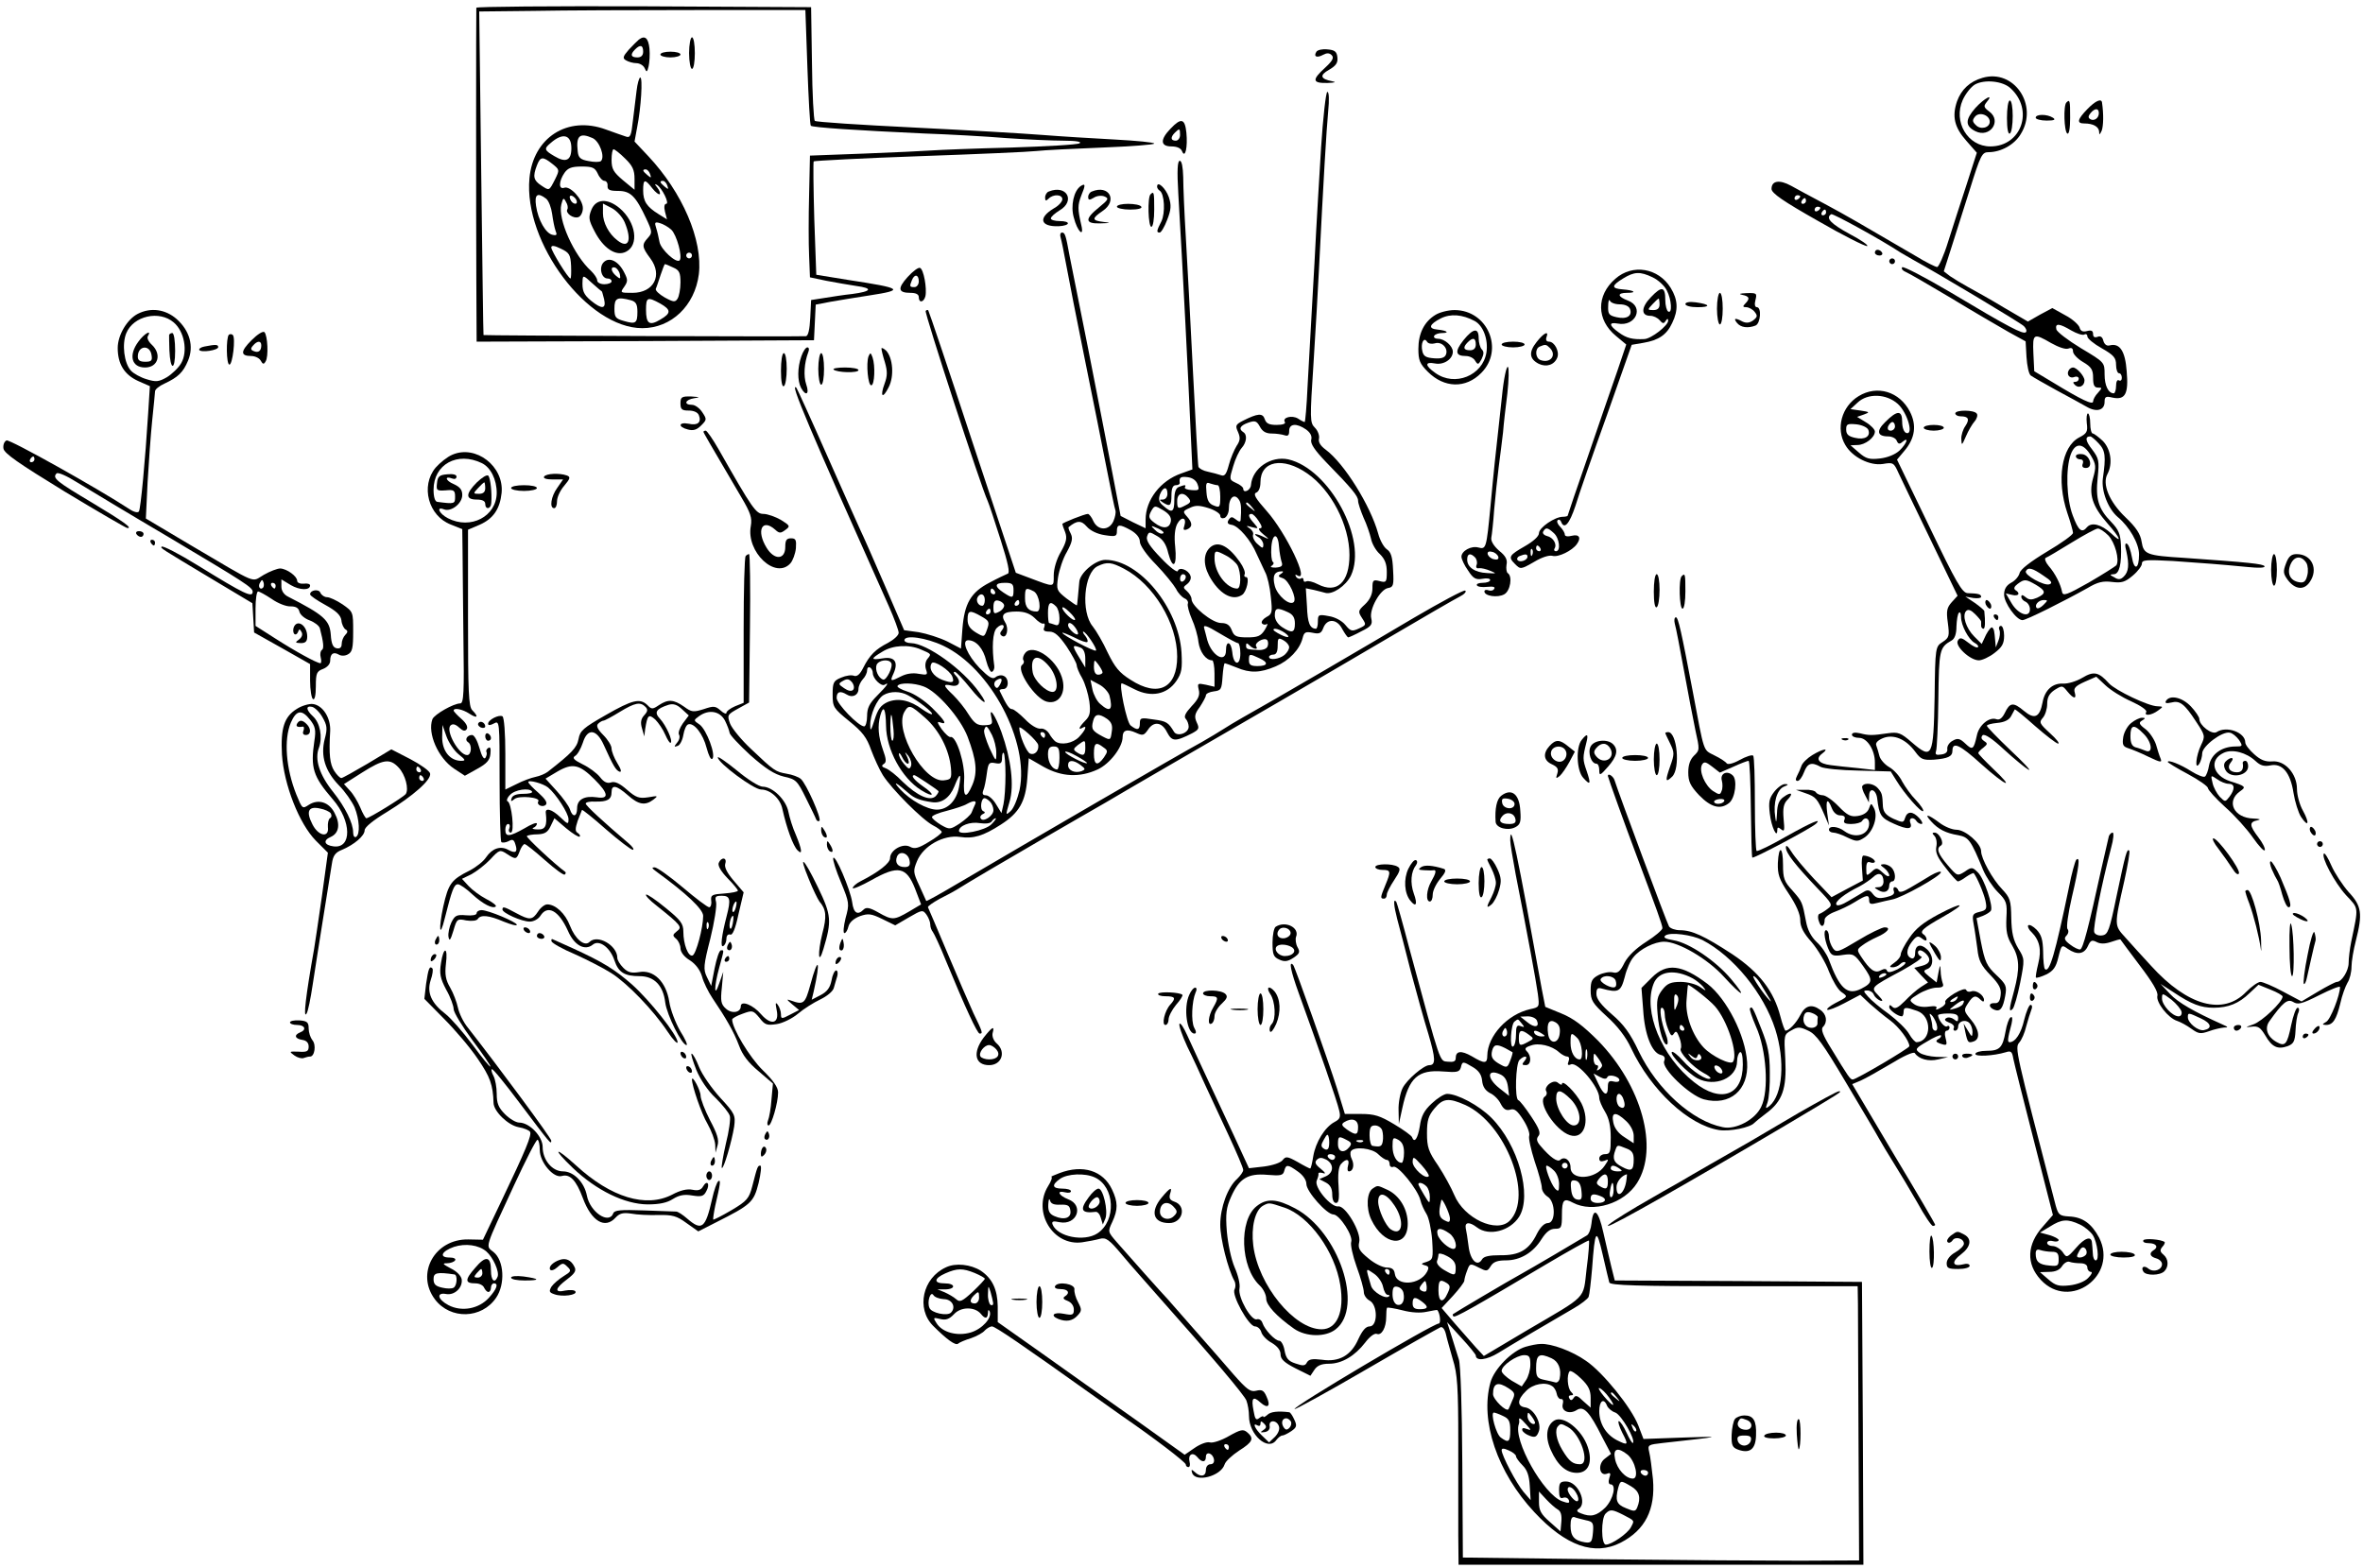 <?xml version="1.0" standalone="no"?>
<!DOCTYPE svg PUBLIC "-//W3C//DTD SVG 20010904//EN"
 "http://www.w3.org/TR/2001/REC-SVG-20010904/DTD/svg10.dtd">
<svg version="1.0" xmlns="http://www.w3.org/2000/svg"
 width="823pt" height="546pt" viewBox="0 0 823 546"
 preserveAspectRatio="xMidYMid meet">
<g transform="translate(0,546) scale(0.1,-0.1)"
fill="#000000" stroke="none">
<path d="M1659 5433 c-1 -14 -1 -732 0 -951 l1 -212 588 2 587 3 3 62 3 62 52
10 c29 5 89 15 135 22 124 19 116 25 -74 54 l-111 18 -7 195 c-3 107 -4 197
-2 200 3 2 169 11 368 18 200 7 383 15 408 18 25 3 127 8 228 12 100 4 182 10
182 14 0 4 -62 10 -137 14 -76 4 -190 11 -253 16 -63 5 -266 17 -450 26 -184
9 -338 19 -342 23 -4 3 -9 94 -10 201 l-3 195 -582 3 c-321 1 -583 -1 -584 -5z
m1153 -206 c4 -110 9 -202 12 -205 7 -6 157 -16 396 -27 85 -3 214 -10 285
-16 72 -5 162 -9 200 -9 43 0 64 -4 55 -9 -8 -5 -116 -11 -240 -15 -124 -3
-247 -8 -275 -10 -27 -2 -134 -7 -237 -11 l-187 -7 -3 -137 c-2 -75 -2 -170 0
-212 l3 -75 57 -12 c31 -6 78 -14 104 -18 60 -8 54 -19 -14 -28 -29 -3 -73
-10 -98 -14 l-45 -7 -3 -62 c-2 -40 -7 -63 -15 -64 -34 -2 -1121 2 -1123 4 -1
1 -4 255 -8 564 l-7 563 188 2 c103 2 359 3 568 3 l380 0 7 -198z"/>
<path d="M2225 5322 c-5 -4 -21 -20 -35 -35 -21 -24 -22 -30 -10 -37 8 -5 25
-10 36 -10 12 0 25 -8 29 -17 7 -16 9 -15 14 6 3 13 5 41 3 62 -4 37 -16 47
-37 31z m15 -42 c0 -13 -7 -20 -20 -20 -23 0 -26 10 -8 28 18 18 28 15 28 -8z"/>
<path d="M2400 5275 c0 -30 5 -55 10 -55 6 0 10 25 10 55 0 30 -4 55 -10 55
-5 0 -10 -25 -10 -55z"/>
<path d="M2300 5270 c0 -5 16 -10 35 -10 19 0 35 5 35 10 0 6 -16 10 -35 10
-19 0 -35 -4 -35 -10z"/>
<path d="M2217 5143 c-3 -27 -9 -74 -13 -106 -5 -48 -9 -58 -23 -53 -9 3 -41
14 -71 25 -133 49 -253 -28 -266 -170 -21 -224 203 -522 393 -522 101 0 183
78 197 188 14 119 -57 284 -176 411 l-48 51 9 49 c14 70 20 174 11 174 -4 0
-10 -21 -13 -47z m-227 -199 c0 -43 -19 -52 -59 -28 -36 21 -37 26 -13 46 42
37 72 29 72 -18z m74 35 c24 -11 44 -65 29 -80 -5 -4 -24 -4 -43 0 -29 5 -36
12 -38 35 -6 53 7 65 52 45z m113 -71 c26 -25 33 -40 33 -71 l0 -38 -40 33
c-33 28 -40 39 -40 71 0 20 3 37 7 37 4 0 22 -14 40 -32z m-253 -19 c25 -20
25 -21 10 -52 -22 -43 -20 -42 -49 -23 -27 18 -30 31 -15 70 12 31 20 32 54 5z
m158 -34 c6 -14 17 -25 23 -25 7 0 12 -8 11 -17 -1 -14 7 -18 37 -18 43 0 61
-18 98 -97 21 -45 21 -49 6 -66 -22 -24 -22 -32 8 -72 44 -59 12 -120 -62
-120 -43 0 -44 0 -29 21 13 19 13 25 0 50 -20 40 -52 55 -71 36 -18 -17 -9
-57 13 -57 8 0 14 -4 14 -10 0 -5 -11 -10 -25 -10 -14 0 -25 6 -25 13 0 8 -10
22 -21 33 -60 54 -117 181 -104 232 6 23 8 25 16 9 6 -9 8 -21 5 -26 -8 -13
21 -34 39 -27 8 3 15 17 15 31 0 31 -45 79 -65 71 -20 -7 -19 23 1 52 12 17
25 22 60 22 38 0 46 -4 56 -25z m182 -1 c5 -14 4 -15 -9 -4 -17 14 -19 20 -6
20 5 0 12 -7 15 -16z m8 -50 c11 -14 23 -23 26 -20 2 3 -1 13 -9 23 -9 11 -10
14 -1 9 18 -11 45 -66 32 -66 -6 0 -8 -11 -4 -27 l7 -27 -29 18 c-42 26 -54
45 -54 83 0 40 6 41 32 7z m52 10 c5 -14 4 -15 -9 -4 -17 14 -19 20 -6 20 5 0
12 -7 15 -16z m-422 -46 c9 -7 18 -31 21 -53 3 -22 8 -48 12 -59 6 -14 4 -17
-10 -14 -24 4 -51 52 -58 101 -6 40 5 48 35 25z m106 -6 c6 -18 -15 -14 -22 4
-4 10 -1 14 6 12 6 -2 14 -10 16 -16z m330 -102 c19 -18 40 -95 29 -107 -12
-11 -65 38 -70 64 -3 16 -8 38 -12 50 -6 18 -4 21 13 16 11 -3 29 -13 40 -23z
m-349 -126 c1 -24 0 -44 -2 -44 -8 0 -67 96 -67 108 0 8 11 7 33 -4 30 -14 34
-21 36 -60z m421 36 c0 -5 -4 -10 -10 -10 -5 0 -10 5 -10 10 0 6 5 10 10 10 6
0 10 -4 10 -10z m-65 -42 c21 -9 25 -18 25 -52 0 -23 -5 -48 -10 -56 -8 -13
-14 -13 -45 4 -19 11 -33 24 -31 30 3 6 10 28 17 49 7 20 13 37 15 37 2 0 15
-5 29 -12z m-186 -24 c3 -16 1 -17 -13 -5 -19 16 -21 34 -3 29 6 -3 14 -13 16
-24z m-63 -59 c1 0 4 -12 8 -27 8 -35 -8 -36 -46 -5 -26 22 -31 35 -29 71 1
18 4 17 33 -10 18 -16 33 -29 34 -29z m102 -31 c17 -5 22 -14 22 -40 0 -40 -6
-44 -47 -32 -29 8 -33 13 -33 43 0 37 9 42 58 29z m101 -11 c39 -22 39 -34 1
-56 -38 -23 -50 -15 -50 34 0 44 5 46 49 22z"/>
<path d="M2060 4730 c-11 -27 -10 -36 11 -76 31 -60 75 -88 109 -71 47 23 35
104 -22 152 -42 35 -82 33 -98 -5z m116 -45 c26 -63 13 -93 -26 -62 -30 23
-50 62 -50 94 l0 34 31 -16 c17 -9 37 -31 45 -50z"/>
<path d="M4585 5280 c-11 -17 1 -23 23 -11 13 7 22 7 30 -1 9 -9 3 -20 -23
-44 -46 -42 -45 -54 8 -53 27 1 33 3 17 6 -42 8 -45 21 -11 40 24 14 31 24 29
43 -2 20 -9 26 -35 28 -17 2 -34 -2 -38 -8z"/>
<path d="M6905 5189 c-45 -13 -74 -41 -89 -82 -18 -53 -9 -91 33 -138 l36 -41
-36 -112 c-20 -61 -49 -150 -64 -198 -15 -49 -33 -88 -38 -88 -6 0 -40 17 -76
39 -190 111 -243 142 -316 181 -44 23 -97 52 -117 63 -40 22 -68 18 -68 -11 0
-15 41 -43 161 -111 88 -51 166 -90 172 -88 6 2 -21 21 -61 42 -66 36 -85 56
-64 69 6 3 174 -89 242 -134 8 -5 29 -17 45 -26 79 -43 372 -218 384 -230 8
-8 11 -17 7 -21 -9 -9 -59 17 -263 139 -90 53 -165 92 -168 87 -4 -5 2 -12 12
-16 10 -4 81 -45 158 -91 77 -47 167 -99 200 -118 l60 -33 3 -54 c2 -31 8 -60
15 -65 7 -5 47 -28 89 -51 43 -23 90 -49 106 -58 34 -20 62 -12 62 17 0 18 4
21 28 15 44 -9 56 13 49 92 -5 70 -24 99 -59 90 -10 -3 -18 3 -22 15 -3 14
-10 19 -20 15 -10 -4 -16 -1 -16 9 0 12 -6 15 -21 11 -15 -4 -23 0 -26 12 -3
10 -25 30 -50 43 l-45 25 -43 -23 -42 -24 -84 49 c-46 28 -102 59 -124 71 -22
12 -50 29 -63 38 l-22 17 24 75 c13 41 43 135 66 208 38 122 43 132 66 132 43
0 90 26 112 63 63 101 -24 228 -133 196z m97 -36 c83 -75 39 -203 -70 -203
-79 0 -130 86 -96 162 10 22 29 46 43 54 33 18 96 12 123 -13z m-732 -377 c0
-3 -4 -8 -10 -11 -5 -3 -10 -1 -10 4 0 6 5 11 10 11 6 0 10 -2 10 -4z m20 -16
c0 -5 -5 -10 -11 -10 -5 0 -7 5 -4 10 3 6 8 10 11 10 2 0 4 -4 4 -10z m50 -24
c0 -3 -4 -8 -10 -11 -5 -3 -10 -1 -10 4 0 6 5 11 10 11 6 0 10 -2 10 -4z m20
-16 c0 -5 -5 -10 -11 -10 -5 0 -7 5 -4 10 3 6 8 10 11 10 2 0 4 -4 4 -10z
m854 -411 c19 -11 40 -18 46 -14 5 3 10 0 10 -7 0 -7 23 -26 50 -41 42 -24 50
-33 50 -58 0 -16 5 -29 10 -29 6 0 10 -7 10 -16 0 -8 -4 -12 -10 -9 -6 4 -10
-5 -10 -19 0 -14 -4 -26 -8 -26 -19 0 -32 27 -32 66 0 42 0 42 -82 91 -46 28
-84 57 -86 66 -5 22 10 21 52 -4z m-70 -44 c25 -14 50 -23 60 -19 11 4 16 1
16 -10 0 -9 16 -26 35 -37 29 -17 35 -27 35 -55 0 -25 4 -34 17 -34 15 0 15
-1 0 -18 -10 -10 -17 -24 -17 -30 0 -14 -40 5 -140 66 l-65 39 -3 62 c-3 70 0
72 62 36z"/>
<path d="M6880 5084 c-36 -41 -36 -63 0 -81 50 -25 93 35 49 68 -20 15 -21 19
-10 33 28 33 -8 14 -39 -20z m50 -48 c0 -21 -32 -29 -48 -12 -13 12 -13 18 -3
30 15 18 51 5 51 -18z"/>
<path d="M6990 5049 c0 -37 4 -58 10 -54 6 3 10 31 10 61 0 30 -4 54 -10 54
-6 0 -10 -27 -10 -61z"/>
<path d="M7205 4170 c-9 -15 4 -30 20 -23 8 3 15 0 15 -6 0 -6 -5 -11 -12 -11
-9 0 -9 -3 -1 -11 13 -13 33 -4 33 16 0 15 -27 45 -40 45 -5 0 -12 -4 -15 -10z"/>
<path d="M4601 4943 c-7 -109 -14 -238 -17 -288 -2 -49 -9 -164 -14 -255 -5
-91 -12 -220 -16 -287 -3 -68 -8 -123 -10 -123 -2 0 -13 5 -23 12 -21 13 -56
4 -46 -12 4 -6 -8 -10 -29 -10 -26 0 -36 5 -41 20 -7 22 -24 21 -77 -6 -25
-13 -26 -17 -16 -39 8 -19 8 -29 -5 -48 -8 -13 -21 -43 -27 -66 -9 -34 -15
-41 -28 -36 -9 3 -30 9 -45 12 -16 3 -30 11 -33 17 -2 6 -10 155 -19 331 -9
176 -20 388 -25 470 -5 83 -9 176 -9 208 -1 35 -5 57 -12 57 -8 0 -10 -33 -5
-117 16 -268 36 -668 42 -808 l7 -150 -39 -14 c-72 -25 -124 -92 -124 -161 l0
-30 -44 21 -43 22 -28 146 c-15 80 -54 277 -85 436 -32 160 -61 306 -65 325
-13 72 -16 80 -26 80 -6 0 -8 -8 -5 -17 3 -10 12 -54 20 -98 8 -44 37 -192 65
-330 28 -137 62 -308 76 -380 14 -71 27 -136 30 -143 2 -7 -1 -23 -7 -37 -15
-34 -54 -34 -70 0 -6 14 -15 25 -19 25 -11 0 -89 -31 -89 -35 0 -2 4 -15 10
-29 7 -20 4 -34 -15 -68 -15 -25 -25 -59 -25 -82 0 -43 4 -42 -84 -9 l-48 18
-151 455 c-82 250 -152 457 -154 459 -1 2 -6 2 -9 -2 -5 -5 192 -611 216 -662
5 -11 25 -72 45 -135 26 -81 33 -116 25 -118 -7 -3 -35 -16 -63 -31 -66 -34
-88 -73 -95 -161 l-5 -69 -48 25 c-27 13 -71 27 -99 32 l-51 7 -69 160 c-38
88 -76 174 -84 190 -8 17 -60 134 -116 260 -56 127 -104 232 -106 234 -27 27
45 -142 322 -761 19 -43 34 -84 34 -92 0 -9 -17 -24 -37 -35 -43 -22 -64 -42
-87 -88 -11 -22 -21 -30 -31 -27 -9 4 -29 1 -45 -6 -27 -11 -30 -17 -30 -59 0
-44 3 -48 58 -93 46 -37 61 -57 76 -100 11 -29 29 -69 41 -88 31 -49 138 -156
175 -175 16 -8 30 -19 30 -23 0 -4 -20 -20 -46 -35 -36 -22 -49 -25 -65 -16
-25 13 -69 -12 -69 -40 0 -17 -39 -48 -102 -80 -16 -8 -28 -19 -28 -24 0 -5
30 8 66 28 92 52 121 46 151 -30 l21 -55 -42 -25 c-52 -30 -58 -31 -107 -3
-30 17 -42 19 -51 10 -21 -21 -35 -13 -40 26 -6 43 -60 170 -66 153 -2 -6 10
-44 27 -84 29 -71 30 -75 16 -125 -7 -29 -9 -52 -4 -52 5 0 11 10 14 23 4 15
19 28 40 36 29 10 39 9 78 -10 l45 -22 48 28 c45 26 48 27 61 9 7 -10 13 -25
13 -34 0 -9 4 -20 9 -26 4 -5 25 -49 45 -99 69 -167 110 -255 118 -255 12 0
11 4 -22 72 -16 35 -57 130 -92 213 -35 82 -64 152 -66 155 -1 4 17 16 40 29
24 12 50 26 58 31 43 27 172 103 310 183 85 49 181 105 213 123 84 50 285 166
592 344 88 51 261 152 385 225 124 73 238 139 254 147 16 8 25 18 19 21 -5 3
-85 -40 -179 -95 -160 -95 -495 -291 -594 -346 -25 -14 -56 -33 -70 -42 -14
-9 -47 -29 -75 -45 -71 -38 -601 -346 -849 -492 -59 -35 -109 -63 -110 -61 -1
2 -12 26 -24 53 -22 47 -22 52 -8 86 22 53 92 92 149 84 47 -7 81 3 143 43 64
41 86 80 92 161 l5 70 52 -30 c63 -35 125 -38 188 -9 43 20 87 78 87 113 0 24
15 29 46 15 24 -11 28 -10 42 10 20 31 49 28 67 -9 17 -32 28 -33 87 -3 24 13
26 17 16 38 -9 20 -7 30 11 54 11 17 21 35 21 40 0 6 12 12 28 14 25 3 27 7
30 51 2 26 5 47 8 47 2 0 21 -7 41 -15 47 -20 82 -19 136 4 47 20 84 59 94 99
5 20 10 23 35 18 23 -5 30 -2 37 17 13 34 48 32 66 -4 9 -16 18 -29 21 -29 2
0 23 9 45 21 35 17 40 24 35 45 -8 31 31 102 59 106 18 3 20 10 17 62 -2 46
-7 63 -22 73 -11 8 -24 32 -30 55 -27 97 -118 244 -183 292 -19 14 -26 27 -23
39 2 10 -4 27 -14 37 -18 18 -18 28 -5 227 7 114 16 262 19 328 15 300 26 485
32 548 4 40 3 67 -3 67 -5 0 -15 -89 -22 -197z m-171 -993 c15 0 35 -3 44 -6
12 -4 16 0 16 15 0 26 26 28 59 5 15 -11 21 -23 18 -35 -4 -14 12 -37 51 -78
92 -94 112 -119 112 -135 0 -9 9 -35 19 -59 11 -23 22 -56 26 -73 3 -17 17
-42 31 -54 17 -17 24 -34 24 -62 0 -36 -2 -38 -25 -32 -23 6 -25 3 -25 -25 0
-21 -9 -40 -26 -56 -24 -22 -25 -25 -10 -48 15 -23 15 -24 -11 -36 -24 -11
-29 -10 -47 12 -12 15 -37 28 -58 31 -36 7 -38 5 -38 -19 0 -14 -3 -25 -7 -25
-21 1 -29 20 -31 78 l-4 63 29 -6 c15 -4 33 -8 39 -10 25 -7 71 24 89 60 59
125 -75 372 -218 405 -61 13 -125 -31 -130 -89 -1 -19 -27 -31 -27 -13 0 5
-11 14 -25 20 -24 11 -24 12 -10 58 7 25 21 54 29 63 18 20 21 47 6 56 -17 11
-11 23 18 33 23 8 29 6 40 -14 9 -17 21 -24 42 -24z m123 -139 c83 -57 147
-180 147 -284 0 -96 -44 -136 -110 -102 -17 9 -35 13 -40 10 -6 -3 -10 -1 -10
5 0 6 -4 9 -9 5 -5 -3 -13 0 -17 6 -4 8 -3 9 4 5 46 -28 -39 149 -107 225 -38
43 -47 58 -36 63 9 3 15 18 15 36 0 75 78 90 163 31z m-382 -38 c7 -20 5 -22
-21 -20 -15 1 -26 5 -23 10 5 9 0 9 -21 1 -11 -4 -16 -19 -16 -45 0 -43 -8
-48 -38 -21 -16 13 -18 22 -12 40 11 27 26 29 26 2 0 -11 -7 -20 -16 -20 -13
0 -13 -1 0 -10 25 -16 30 -12 30 25 0 24 5 35 15 35 8 0 14 3 14 8 -3 19 3 23
27 20 17 -2 30 -11 35 -25z m70 -3 c5 0 9 -18 9 -40 0 -37 -2 -39 -22 -31 -17
6 -24 18 -26 46 -3 32 -1 37 13 31 9 -3 21 -6 26 -6z m-102 -44 c10 -12 8 -17
-8 -25 -28 -15 -31 -14 -31 14 0 28 21 33 39 11z m177 -8 c7 -11 8 -31 5 -69
-1 -8 -6 -7 -17 2 -13 10 -17 10 -25 -2 -6 -10 -3 -15 11 -17 24 -4 67 -54 87
-102 9 -19 22 -47 29 -62 8 -14 17 -53 20 -86 6 -54 5 -61 -15 -71 -12 -7 -19
-16 -16 -22 4 -5 11 -6 17 -3 5 4 2 -5 -7 -20 -14 -22 -25 -26 -61 -26 -38 0
-46 4 -54 25 -7 18 -17 25 -37 25 -31 0 -103 59 -103 83 0 8 -7 20 -16 28 -14
12 -14 14 1 25 10 8 15 20 11 29 -7 20 -39 32 -44 16 -2 -6 -28 13 -58 45 -40
41 -53 62 -49 75 6 18 8 18 35 2 20 -11 32 -29 39 -60 16 -60 31 -45 24 23 -4
36 -1 63 7 79 15 28 34 23 25 -6 -5 -14 -3 -17 9 -13 20 8 20 23 0 45 -15 17
-15 19 10 30 20 10 34 9 66 -1 22 -7 40 -19 40 -26 0 -8 6 -11 15 -8 8 4 15
18 15 33 0 39 20 55 36 29z m45 -25 c13 -16 12 -17 -3 -4 -10 7 -18 15 -18 17
0 8 8 3 21 -13z m-283 -48 c-4 -26 -27 -29 -57 -6 -20 15 -22 21 -12 40 12 21
13 21 42 4 20 -12 29 -24 27 -38z m306 0 c12 -18 13 -25 4 -25 -7 0 -2 -10 12
-21 21 -17 22 -19 3 -10 -28 14 -44 14 -20 0 9 -5 17 -17 17 -26 0 -14 -3 -14
-20 2 -12 10 -18 25 -16 32 3 7 -3 17 -12 23 -14 9 -12 10 8 4 24 -6 24 -6 8
13 -20 22 -23 33 -9 33 5 0 16 -11 25 -25z m-536 -49 c38 -6 42 -4 42 14 0 25
9 25 49 3 20 -12 31 -26 31 -40 0 -12 23 -46 56 -79 31 -32 62 -71 70 -85 7
-15 21 -29 29 -33 9 -3 15 -12 12 -19 -2 -6 4 -30 14 -53 10 -22 21 -58 23
-80 5 -35 26 -64 48 -64 4 0 8 -21 8 -46 l0 -46 -30 7 c-29 6 -30 5 -25 -17 5
-19 -1 -33 -25 -58 -21 -23 -28 -36 -20 -44 5 -5 10 -18 10 -27 0 -23 -40 -36
-51 -18 -20 33 -26 37 -71 43 -44 7 -48 6 -48 -13 0 -24 -9 -26 -32 -8 -14 10
-42 147 -31 147 2 0 22 -9 45 -21 57 -29 113 -18 145 29 19 28 21 43 18 100
-10 155 -147 322 -265 322 -35 0 -89 -46 -91 -77 -3 -34 -7 -78 -8 -81 -1 -2
-17 9 -37 24 -34 27 -35 30 -29 73 4 25 17 66 31 89 19 35 21 48 13 64 -6 11
-9 21 -7 22 29 24 44 24 63 2 12 -14 36 -26 63 -30z m202 6 c-7 -3 -19 3 -28
13 -16 15 -15 16 12 4 15 -7 23 -15 16 -17z m405 -49 c1 -15 5 -37 8 -48 6
-16 2 -20 -20 -22 -16 0 -21 2 -13 7 6 4 8 10 3 13 -4 3 -7 26 -5 52 4 51 24
49 27 -2z m-540 -74 c103 -54 185 -190 185 -306 0 -110 -66 -143 -162 -81 -40
25 -55 44 -80 95 -16 35 -40 76 -52 91 -42 50 -31 187 17 210 33 16 48 14 92
-9z m546 -18 c-11 -7 -9 -10 7 -15 21 -7 50 -71 38 -83 -14 -14 -57 22 -66 56
-9 35 -2 51 25 51 6 0 4 -4 -4 -9z m-331 -10 c0 -6 -4 -13 -10 -16 -5 -3 -10
1 -10 9 0 9 5 16 10 16 6 0 10 -4 10 -9z m-600 -46 c0 -29 -3 -30 -35 -9 -33
22 -31 34 5 34 25 0 30 -4 30 -25z m-65 -5 c3 -5 1 -10 -4 -10 -6 0 -11 5 -11
10 0 6 2 10 4 10 3 0 8 -4 11 -10z m136 0 c19 -11 28 -70 10 -70 -28 0 -41 14
-41 46 0 37 2 39 31 24z m-171 -30 c0 -11 -4 -20 -9 -20 -14 0 -23 18 -16 30
10 17 25 11 25 -10z m67 -17 c2 -6 -5 -17 -16 -23 -19 -10 -21 -8 -21 15 0 19
5 26 17 23 9 -2 18 -8 20 -15z m53 7 c0 -5 -5 -10 -11 -10 -5 0 -7 5 -4 10 3
6 8 10 11 10 2 0 4 -4 4 -10z m128 -12 c7 -7 12 -25 12 -41 0 -22 -4 -28 -16
-23 -9 3 -18 6 -20 6 -2 0 -4 16 -4 35 0 37 8 43 28 23z m66 -47 c-6 -6 -44
30 -44 42 0 5 11 -1 24 -14 14 -13 23 -26 20 -28z m-294 29 c0 -5 -5 -10 -11
-10 -5 0 -7 5 -4 10 3 6 8 10 11 10 2 0 4 -4 4 -10z m1035 -2 c18 -8 25 -19
25 -40 0 -32 -10 -35 -45 -12 -15 10 -25 26 -25 40 0 27 8 29 45 12z m-1067
-15 c27 -15 29 -20 20 -45 -10 -28 -10 -28 -39 -11 -21 13 -29 25 -29 45 0 33
8 34 48 11z m185 -5 c12 -13 26 -22 31 -20 5 2 6 -4 3 -13 -5 -11 0 -15 18
-15 18 0 33 -13 60 -52 19 -29 35 -58 35 -65 0 -6 8 -27 19 -45 10 -18 21 -54
25 -81 5 -39 2 -51 -14 -67 -21 -21 -27 -35 -10 -25 18 11 11 -8 -12 -32 -21
-22 -63 -30 -83 -15 -5 4 -15 16 -21 27 -7 11 -20 19 -30 17 -12 -1 -34 12
-54 33 -19 19 -39 35 -45 35 -10 0 -19 13 -43 63 -2 4 3 7 12 7 21 0 21 39 1
46 -8 4 -21 1 -28 -5 -10 -8 -23 0 -55 32 -43 45 -65 97 -40 97 28 0 53 -29
63 -72 6 -23 15 -41 20 -38 6 3 9 12 8 20 -9 64 -6 119 9 133 18 18 33 10 17
-9 -7 -8 -7 -14 1 -19 16 -10 25 25 11 47 -17 27 -6 38 40 38 27 0 46 -7 62
-22z m145 -38 c7 -11 9 -20 4 -20 -10 0 -32 22 -32 32 0 15 15 8 28 -12z m564
-50 c4 0 8 -16 8 -36 0 -45 -24 -42 -28 4 -4 38 -22 43 -22 7 0 -47 -49 -20
-65 35 -3 14 -9 33 -11 42 -4 13 9 9 52 -17 32 -19 61 -35 66 -35z m164 35
c24 -18 7 -19 -26 0 -16 9 -19 14 -9 15 8 0 24 -7 35 -15z m-689 -31 c3 3 0
12 -7 21 -7 8 -10 15 -7 15 9 0 50 -61 44 -66 -5 -5 -117 54 -117 62 0 2 18
-5 41 -16 23 -12 43 -19 46 -16z m-502 -13 c165 -78 301 -335 266 -503 -7 -30
-20 -63 -31 -73 -18 -16 -18 -16 -4 32 17 56 6 148 -28 243 -22 60 -45 93 -35
50 5 -22 3 -25 -24 -26 -25 -1 -35 6 -55 37 -13 22 -38 52 -54 68 -36 34 -37
40 -5 33 27 -5 34 15 13 36 -7 7 -8 12 -2 12 5 -1 29 -26 53 -56 45 -56 70
-68 32 -16 -57 81 -183 171 -238 172 -13 0 -23 5 -23 10 0 20 76 9 135 -19z
m1130 -2 c-3 -9 -17 -14 -33 -13 -40 2 -42 3 -42 16 0 9 3 9 12 0 14 -14 32
-16 23 -3 -7 12 27 32 38 22 4 -4 5 -14 2 -22z m75 -3 c0 -8 -7 -19 -16 -27
-18 -15 -54 -20 -54 -7 0 4 7 8 15 8 10 0 15 10 15 30 0 28 2 30 20 20 11 -6
20 -17 20 -24z m-1283 -8 c38 -16 37 -16 24 -32 -8 -9 -10 -24 -6 -37 7 -20 5
-21 -25 -16 -20 4 -42 1 -60 -8 -39 -20 -41 -19 -28 9 18 40 4 60 -37 53 -43
-7 -44 -2 -2 23 36 23 93 26 134 8z m557 6 c10 -4 16 -18 16 -38 l0 -31 -20
33 c-27 44 -27 48 4 36z m621 -36 c34 -15 32 -28 -5 -28 -23 0 -30 4 -30 20 0
23 1 24 35 8z m-1281 -17 c8 -12 -17 -62 -28 -58 -17 5 -29 34 -23 51 7 17 42
22 51 7z m213 -48 c8 -21 0 -24 -35 -11 -32 12 -49 39 -37 58 7 12 64 -25 72
-47z m523 15 c0 -4 -7 -8 -15 -8 -10 0 -15 10 -15 28 1 26 1 26 15 8 8 -11 15
-23 15 -28z m-800 -3 c0 -18 29 -47 41 -40 19 12 8 -4 -26 -38 -27 -27 -35
-43 -35 -71 0 -20 -5 -36 -10 -36 -20 0 -96 79 -96 99 0 22 12 26 35 12 20
-13 41 -2 41 19 0 10 7 25 15 34 8 8 15 22 15 31 0 9 5 13 10 10 6 -3 10 -12
10 -20z m-69 -58 c-6 -6 -18 -3 -31 6 -21 14 -21 16 -3 26 14 8 21 6 31 -6 7
-10 8 -21 3 -26z m511 17 c-7 -12 -11 -13 -17 -4 -4 7 -2 16 6 21 18 11 23 4
11 -17z m382 -36 c13 -51 3 -61 -32 -30 -11 9 -23 32 -27 50 l-7 34 30 -16
c16 -8 32 -26 36 -38z m-647 31 c47 -17 128 -110 153 -175 31 -82 35 -123 17
-167 -22 -52 -33 -46 -29 16 4 55 -27 154 -47 150 -5 -2 -19 11 -31 27 -16 23
-17 28 -6 24 27 -10 18 5 -28 51 -26 25 -62 49 -85 56 -22 7 -38 16 -35 20 7
12 57 11 91 -2z m-54 -31 c34 -18 88 -60 83 -65 -2 -3 -17 5 -33 16 -43 32
-84 41 -121 26 -24 -11 -34 -24 -46 -62 -12 -38 -15 -42 -15 -20 -1 37 23 92
46 106 24 14 59 14 86 -1z m59 -78 c49 -43 84 -111 90 -175 3 -37 1 -40 -25
-43 -68 -8 -172 172 -138 237 16 28 21 27 73 -19z m-136 -28 c1 -83 55 -182
122 -224 45 -28 51 -17 7 13 -30 21 -45 39 -30 39 4 0 75 -47 83 -55 3 -2 -2
-10 -9 -18 -20 -19 -64 1 -115 50 -21 22 -48 43 -59 47 -14 5 -16 9 -7 15 10
6 9 17 -3 50 -16 46 -19 82 -9 119 11 39 19 24 20 -36z m26 -14 c2 -21 0 -38
-4 -38 -4 0 -7 24 -7 53 1 54 5 49 11 -15z m744 38 c15 -11 20 -23 16 -45 -4
-30 -5 -30 -32 -16 -36 19 -40 26 -33 53 6 26 20 28 49 8z m-401 -56 c8 -16
15 -44 15 -62 0 -33 -1 -32 -24 17 -12 28 -21 56 -18 63 6 18 10 15 27 -18z
m161 -35 c3 -20 -12 -36 -28 -30 -13 5 -38 65 -38 90 0 11 64 -46 66 -60z m24
35 c0 -5 -2 -10 -4 -10 -3 0 -8 5 -11 10 -3 6 -1 10 4 10 6 0 11 -4 11 -10z
m140 -45 c0 -27 -7 -30 -30 -15 -13 9 -12 12 4 25 26 19 26 19 26 -10z m63 2
c16 -11 16 -14 2 -35 -23 -32 -35 -27 -35 13 0 38 7 42 33 22z m-153 -37 c0
-22 -4 -40 -8 -40 -17 0 -32 25 -32 52 0 21 5 28 20 28 17 0 20 -7 20 -40z
m96 -18 c-6 -5 -76 31 -76 39 0 4 18 -2 39 -14 22 -12 38 -23 37 -25z m-624
-2 c5 0 4 10 -2 23 -10 20 -10 21 4 4 8 -11 12 -26 9 -35 -5 -13 -9 -11 -25 8
-10 12 -18 27 -17 34 0 6 5 1 11 -11 6 -13 15 -23 20 -23z m340 -39 c0 -39 -3
-84 -7 -102 l-7 -31 -19 31 c-10 17 -26 31 -35 31 -11 0 -14 5 -9 18 4 9 9 35
12 58 5 37 8 40 29 36 20 -4 24 0 24 19 0 12 3 20 6 16 3 -3 6 -37 6 -76z
m262 34 c17 -13 17 -15 3 -21 -23 -8 -47 2 -47 21 0 19 19 19 44 0z m-424 -77
c-9 -47 -39 -78 -77 -78 -34 0 -93 33 -128 71 -29 32 -13 24 30 -14 19 -17 39
-25 81 -31 33 -5 62 15 78 55 20 50 25 49 16 -3z m108 -50 c7 -7 12 -20 12
-30 0 -20 -36 -43 -44 -29 -4 5 0 12 6 15 10 4 10 8 2 11 -12 6 -7 45 5 45 4
0 12 -5 19 -12z m-52 -10 c-3 -7 -9 -20 -12 -28 -3 -8 -22 -25 -41 -38 -34
-22 -36 -22 -66 -5 -16 10 -31 22 -31 27 -1 5 23 15 52 22 30 8 61 18 70 24
24 13 35 12 28 -2z m57 -69 c-21 -22 -113 -40 -113 -23 0 18 39 33 73 27 20
-3 37 -1 41 6 4 6 10 11 14 11 3 0 -3 -9 -15 -21z m-285 -127 c3 -16 -2 -22
-17 -22 -24 0 -35 15 -27 36 9 23 40 13 44 -14z"/>
<path d="M4218 3556 c-26 -20 -29 -59 -7 -101 34 -63 81 -90 115 -67 16 10 27
62 14 62 -6 0 -8 5 -5 10 3 6 -4 25 -17 43 -38 54 -73 73 -100 53z m52 -31
c16 -8 34 -24 40 -34 13 -26 13 -81 -1 -81 -37 0 -79 56 -79 105 0 29 2 30 40
10z"/>
<path d="M3571 3186 c-7 -8 -10 -20 -7 -25 4 -5 2 -12 -3 -16 -25 -15 44 -119
85 -129 43 -11 70 33 52 86 -21 65 -100 117 -127 84z m83 -47 c28 -33 36 -89
12 -89 -23 0 -63 39 -69 67 -11 59 17 70 57 22z"/>
<path d="M7197 5103 c-11 -10 -8 -101 3 -108 6 -4 10 17 10 54 0 62 -1 66 -13
54z"/>
<path d="M7270 5080 c-35 -36 -38 -50 -11 -50 31 0 51 -11 52 -29 0 -12 2 -11
9 4 6 17 7 57 1 98 -2 15 -23 6 -51 -23z m40 -14 c0 -18 -17 -29 -30 -21 -8 5
-7 11 1 21 15 18 29 18 29 0z"/>
<path d="M7090 5050 c0 -5 17 -10 38 -10 27 0 33 3 22 10 -20 13 -60 13 -60 0z"/>
<path d="M4077 5012 c-37 -38 -36 -62 3 -62 19 0 33 -6 37 -17 11 -27 20 15
15 65 -5 49 -18 53 -55 14z m33 -22 c0 -11 -7 -20 -15 -20 -18 0 -19 12 -3 28
16 16 18 15 18 -8z"/>
<path d="M3764 4812 c-24 -16 -36 -69 -24 -110 12 -48 37 -72 26 -26 -13 56
-13 69 0 103 15 36 15 44 -2 33z"/>
<path d="M4030 4810 c0 -5 4 -11 9 -14 17 -11 20 -78 6 -107 -17 -33 -18 -39
-6 -39 5 0 17 20 26 44 14 36 15 51 6 79 -11 32 -41 59 -41 37z"/>
<path d="M3653 4793 c-7 -2 -13 -12 -13 -21 0 -12 3 -13 12 -4 17 17 48 15 48
-2 0 -8 -13 -23 -30 -32 -55 -33 -47 -64 17 -62 41 2 44 18 3 18 -16 0 -30 4
-30 9 0 6 14 18 30 28 57 33 25 91 -37 66z"/>
<path d="M3803 4793 c-7 -2 -13 -11 -13 -19 0 -11 4 -12 19 -3 10 7 27 9 37 5
17 -7 15 -11 -18 -38 -51 -41 -50 -58 5 -56 36 1 38 2 10 5 -41 5 -41 12 -3
38 54 36 23 93 -37 68z"/>
<path d="M4007 4783 c-11 -10 -8 -113 3 -113 6 0 10 27 10 60 0 61 -1 65 -13
53z"/>
<path d="M3890 4740 c0 -5 21 -10 46 -10 27 0 43 4 39 10 -3 6 -24 10 -46 10
-21 0 -39 -4 -39 -10z"/>
<path d="M6530 4580 c0 -5 7 -10 16 -10 8 0 12 5 9 10 -3 6 -10 10 -16 10 -5
0 -9 -4 -9 -10z"/>
<path d="M6580 4550 c0 -5 5 -10 10 -10 6 0 10 5 10 10 0 6 -4 10 -10 10 -5 0
-10 -4 -10 -10z"/>
<path d="M3161 4495 c-36 -40 -33 -55 10 -55 19 0 29 -5 29 -15 0 -21 17 -19
23 3 6 27 -6 95 -19 99 -6 2 -25 -12 -43 -32z m39 -15 c0 -11 -7 -20 -15 -20
-17 0 -18 2 -9 24 9 23 24 20 24 -4z"/>
<path d="M5626 4489 c-67 -58 -66 -143 2 -199 l36 -30 -31 -92 c-18 -51 -64
-185 -102 -296 -39 -112 -71 -206 -71 -208 0 -2 -8 -4 -17 -4 -28 0 -83 -38
-83 -57 0 -11 -20 -29 -50 -46 -54 -31 -58 -37 -34 -61 20 -20 20 -20 69 8 25
15 50 23 62 20 20 -6 69 18 85 41 16 22 8 35 -17 29 -15 -4 -25 -2 -25 4 0 6
-7 18 -16 27 -9 9 -13 19 -9 23 4 4 10 1 12 -5 11 -29 29 -8 50 55 11 37 60
178 109 314 l87 247 41 7 c53 9 81 28 100 69 22 45 20 81 -5 122 -43 70 -133
85 -193 32z m130 5 c19 -9 41 -29 49 -45 17 -32 20 -83 5 -74 -5 3 -10 21 -10
40 0 47 -12 50 -50 10 -35 -36 -35 -65 -2 -65 11 0 25 -7 32 -15 11 -13 15
-13 21 -3 6 9 9 9 9 1 0 -17 -59 -63 -83 -64 -41 -2 -62 3 -89 23 -34 24 -36
37 -4 31 63 -12 94 58 36 80 -37 14 -39 27 -3 27 36 0 25 9 -15 12 -41 3 -40
13 1 38 39 24 59 25 103 4z m-115 -94 c18 0 32 -6 36 -16 9 -24 -11 -37 -46
-29 -27 6 -31 11 -30 38 0 18 3 26 6 20 2 -7 18 -13 34 -13z m139 0 c0 -14 -7
-20 -22 -20 -20 0 -21 1 -3 20 10 11 20 20 22 20 1 0 3 -9 3 -20z m-368 -797
c19 -17 25 -63 7 -63 -5 0 -8 4 -5 9 10 15 -4 39 -26 44 -11 3 -17 10 -13 16
9 15 15 14 37 -6z m-47 -53 c3 -5 1 -10 -4 -10 -6 0 -11 5 -11 10 0 6 2 10 4
10 3 0 8 -4 11 -10z m-28 -22 c-3 -8 -6 -5 -6 6 -1 11 2 17 5 13 3 -3 4 -12 1
-19z m-17 -7 c0 -13 -28 -22 -35 -11 -3 4 1 11 7 13 20 8 28 8 28 -2z"/>
<path d="M5980 4385 c0 -30 5 -55 10 -55 6 0 10 25 10 55 0 30 -4 55 -10 55
-5 0 -10 -25 -10 -55z"/>
<path d="M6068 4433 c25 -5 28 -13 10 -31 -9 -9 -8 -12 4 -12 8 0 22 -7 29
-16 11 -14 10 -18 -5 -30 -13 -9 -24 -10 -37 -4 -26 14 -33 12 -19 -5 13 -16
38 -19 64 -9 18 7 22 64 5 64 -7 0 -9 10 -5 25 6 24 4 25 -31 24 -24 -1 -29
-3 -15 -6z"/>
<path d="M5870 4401 c0 -6 18 -11 42 -11 48 0 45 10 -6 17 -22 3 -36 0 -36 -6z"/>
<path d="M480 4367 c-37 -19 -70 -74 -70 -119 0 -56 23 -93 71 -115 l41 -18
-6 -95 c-10 -162 -26 -331 -32 -341 -3 -6 -17 -3 -32 7 -108 71 -417 244 -429
240 -8 -3 -13 -16 -11 -28 2 -17 53 -52 213 -150 116 -70 214 -127 218 -127
21 -2 -12 22 -122 88 -124 74 -140 86 -124 102 5 5 35 -8 73 -32 36 -22 180
-109 321 -192 262 -156 289 -173 289 -188 0 -22 -28 -9 -190 91 -68 42 -123
70 -127 66 -5 -5 -6 -4 179 -115 l137 -82 3 -51 3 -51 98 -55 97 -55 0 -58 c0
-32 5 -61 10 -64 6 -4 10 13 10 45 0 45 3 52 25 60 15 6 25 17 25 29 0 24 11
32 30 21 8 -5 22 -5 32 1 15 8 18 22 18 79 0 69 0 69 -37 95 -21 14 -45 25
-54 25 -9 0 -19 7 -23 15 -5 15 -36 10 -36 -5 0 -5 24 -21 53 -37 38 -21 53
-35 56 -53 1 -14 8 -28 14 -32 9 -5 9 -10 -1 -20 -6 -6 -12 -20 -12 -31 0 -12
-6 -17 -17 -15 -13 2 -19 15 -21 48 -4 50 -24 68 -149 132 -14 7 -23 20 -23
35 l0 25 33 -20 c31 -18 67 -19 67 -1 0 5 -10 8 -22 6 -12 -1 -23 3 -23 10 0
16 -36 42 -59 43 -10 0 -36 -10 -57 -22 -46 -26 -13 -39 -258 105 l-153 91 6
126 c4 69 11 166 16 215 5 50 10 96 10 102 0 7 15 19 33 27 47 22 65 39 82 80
21 50 6 104 -40 145 -39 34 -90 41 -135 18z m125 -30 c37 -31 50 -101 26 -142
-9 -16 -32 -38 -50 -49 -28 -16 -38 -17 -70 -7 -21 6 -46 20 -55 30 -24 26
-32 93 -16 131 25 60 115 80 165 37z m-485 -477 c0 -5 -5 -10 -11 -10 -5 0 -7
5 -4 10 3 6 8 10 11 10 2 0 4 -4 4 -10z m796 -447 c-10 -10 -19 5 -10 18 6 11
8 11 12 0 2 -7 1 -15 -2 -18z m44 7 c0 -5 -2 -10 -4 -10 -3 0 -8 5 -11 10 -3
6 -1 10 4 10 6 0 11 -4 11 -10z m-14 -46 c21 -15 51 -27 66 -26 18 0 28 -5 31
-19 3 -11 19 -24 36 -30 16 -6 32 -18 35 -27 13 -50 15 -71 7 -76 -5 -3 -7
-15 -4 -26 3 -11 2 -20 -1 -20 -12 0 -87 41 -157 86 l-69 44 0 60 c0 33 4 60
9 60 4 0 26 -12 47 -26z"/>
<path d="M482 4270 c-35 -47 -24 -90 23 -90 46 0 59 46 24 79 -12 11 -18 24
-14 30 15 25 -13 9 -33 -19z m46 -48 c3 -18 -1 -22 -22 -22 -19 0 -26 5 -26
18 0 39 43 43 48 4z"/>
<path d="M589 4293 c0 -5 0 -28 1 -53 3 -71 20 -73 20 -2 0 35 -4 62 -10 62
-5 0 -10 -3 -11 -7z"/>
<path d="M1023 3275 c-3 -9 -2 -19 2 -23 4 -4 10 -1 13 7 4 11 6 11 12 0 5 -8
2 -18 -8 -26 -15 -11 -15 -12 6 -13 16 0 22 6 22 23 0 39 -35 62 -47 32z"/>
<path d="M4999 4363 c-39 -24 -59 -65 -59 -118 0 -40 5 -52 33 -80 57 -57 132
-59 186 -4 81 81 22 219 -93 219 -23 0 -53 -8 -67 -17z m137 -21 c30 -16 48
-65 41 -110 -13 -80 -110 -120 -178 -71 -37 26 -37 40 -1 33 30 -6 62 15 62
41 0 20 -29 45 -51 45 -11 0 -17 5 -14 10 3 6 16 10 27 10 29 0 17 9 -15 12
-34 3 -30 18 11 39 34 17 75 14 118 -9z m-139 -78 c24 8 48 -17 39 -39 -4 -11
-17 -15 -41 -13 -28 2 -37 7 -41 24 -7 28 5 52 16 34 4 -7 16 -9 27 -6z"/>
<path d="M5097 4275 c-31 -39 -28 -55 8 -55 13 0 28 -7 33 -17 9 -14 11 -14
22 6 8 17 9 26 1 34 -6 6 -11 24 -11 39 0 38 -19 35 -53 -7z m43 -15 c0 -13
-7 -20 -20 -20 -23 0 -26 10 -8 28 18 18 28 15 28 -8z"/>
<path d="M876 4275 c-39 -39 -39 -55 -1 -55 13 0 28 -7 33 -16 7 -13 11 -14
17 -3 11 16 7 91 -4 102 -5 5 -25 -8 -45 -28z m34 -18 c0 -19 -10 -27 -26 -20
-11 4 -12 9 -3 19 15 18 29 18 29 1z"/>
<path d="M797 4294 c-10 -11 -9 -104 2 -104 11 0 22 92 12 103 -4 4 -10 4 -14
1z"/>
<path d="M5352 4269 c-28 -35 -26 -59 7 -76 27 -13 55 -4 65 22 8 21 -10 55
-29 55 -9 0 -12 6 -9 15 10 25 -9 16 -34 -16z m46 -21 c25 -25 2 -55 -33 -42
-18 7 -20 40 -2 47 19 8 22 8 35 -5z"/>
<path d="M5230 4260 c0 -5 18 -10 40 -10 22 0 40 5 40 10 0 6 -18 10 -40 10
-22 0 -40 -4 -40 -10z"/>
<path d="M712 4253 c-12 -2 -20 -8 -18 -12 7 -10 66 -1 66 10 0 9 -8 10 -48 2z"/>
<path d="M2791 4219 c-14 -40 -14 -85 -1 -110 17 -31 30 -22 18 12 -10 29 -7
75 7 112 4 9 3 17 -3 17 -6 0 -15 -14 -21 -31z"/>
<path d="M3070 4246 c0 -5 5 -26 12 -48 9 -31 9 -47 -1 -74 -17 -46 -7 -55 14
-13 20 38 15 103 -9 128 -9 8 -16 11 -16 7z"/>
<path d="M2720 4169 c0 -37 4 -58 10 -54 6 3 10 31 10 61 0 30 -4 54 -10 54
-6 0 -10 -27 -10 -61z"/>
<path d="M2850 4175 c0 -30 5 -55 10 -55 6 0 10 25 10 55 0 30 -4 55 -10 55
-5 0 -10 -25 -10 -55z"/>
<path d="M3025 4219 c-9 -24 -2 -104 10 -101 11 2 14 68 4 97 -6 17 -8 18 -14
4z"/>
<path d="M5231 4078 c-25 -224 -29 -265 -40 -383 -14 -145 -15 -149 -42 -142
-25 7 -59 -12 -59 -32 0 -8 10 -30 23 -48 18 -28 27 -33 50 -29 15 3 27 1 27
-4 0 -6 -12 -10 -26 -10 -14 0 -23 -4 -20 -9 3 -5 19 -7 36 -5 20 2 29 0 24
-7 -3 -6 -12 -8 -20 -5 -8 3 -14 1 -14 -4 0 -16 46 -23 69 -10 21 11 30 63 12
74 -4 3 -6 16 -4 29 4 17 -3 31 -26 49 -18 16 -29 33 -27 45 2 10 7 54 10 98
4 44 11 112 16 150 5 39 12 93 15 120 2 28 9 88 15 135 5 46 6 88 2 92 -5 5
-15 -42 -21 -104z m-13 -556 c3 -9 -2 -13 -14 -10 -9 1 -19 9 -22 16 -3 9 2
13 14 10 9 -1 19 -9 22 -16z m-81 -3 c6 -6 9 -18 6 -26 -4 -9 0 -14 8 -12 8 1
25 -3 39 -9 24 -10 23 -10 -11 -8 -42 2 -69 20 -69 47 0 21 11 24 27 8z"/>
<path d="M2903 4173 c11 -11 87 -13 87 -2 0 5 -21 9 -47 9 -25 0 -43 -3 -40
-7z"/>
<path d="M6473 4080 c-59 -36 -80 -113 -46 -170 25 -43 86 -73 131 -66 35 6
38 5 54 -31 10 -21 60 -126 112 -233 l94 -195 -20 -22 c-17 -19 -20 -30 -14
-72 6 -46 5 -52 -18 -67 -25 -16 -26 -17 -28 -191 -4 -210 -8 -220 -79 -159
-39 34 -48 37 -84 32 -55 -8 -66 -8 -97 0 -18 4 -28 2 -28 -5 0 -6 11 -11 25
-11 28 0 55 -42 55 -86 l0 -26 -62 7 c-35 3 -76 8 -92 10 -42 5 -54 22 -30 40
28 21 4 18 -34 -5 -18 -11 -35 -28 -38 -38 -3 -9 -10 -25 -15 -34 -6 -12 -6
-18 2 -18 6 0 16 14 22 30 12 32 26 37 58 19 11 -6 71 -12 132 -13 l112 -3 20
-32 c28 -46 87 -113 93 -106 3 3 -8 20 -25 38 -17 17 -38 47 -48 65 -9 19 -29
41 -45 50 -16 9 -31 27 -34 38 -3 12 -8 29 -11 37 -4 9 4 18 23 26 37 15 80
-3 113 -48 19 -26 27 -29 64 -27 49 4 65 11 65 31 0 33 25 22 100 -46 87 -78
122 -92 40 -15 -27 26 -50 50 -50 53 0 3 8 12 18 19 15 12 15 15 2 23 -10 7
-11 13 -5 20 7 6 33 -11 75 -50 36 -33 74 -64 85 -70 11 -5 -17 25 -63 68 -45
43 -82 81 -82 85 0 4 16 8 36 10 24 2 41 10 48 23 6 11 12 22 13 24 1 2 33
-24 71 -58 38 -33 74 -61 80 -61 7 0 -6 16 -28 36 -37 34 -39 38 -25 54 8 9
15 31 15 48 0 23 7 36 26 49 26 16 27 16 44 -5 22 -27 33 -28 26 -4 -5 15 3
23 34 37 l41 18 32 -30 c18 -17 58 -42 90 -56 33 -15 56 -31 52 -37 -9 -15 18
-12 41 5 19 14 19 14 -2 15 -31 0 -146 55 -169 80 -36 40 -53 43 -93 19 -20
-12 -50 -21 -66 -20 -37 2 -64 -22 -72 -65 -10 -53 -28 -61 -65 -30 -37 31
-49 30 -67 -8 -9 -18 -19 -25 -29 -21 -25 9 -61 -21 -68 -57 -11 -49 -15 -52
-40 -28 -19 18 -27 20 -44 10 -12 -6 -20 -19 -19 -28 2 -11 -5 -18 -21 -20
-18 -3 -22 0 -18 12 3 8 7 90 8 181 2 172 4 180 46 204 11 6 17 23 17 49 1 22
4 44 9 48 4 4 7 -3 7 -15 0 -29 26 -78 47 -90 10 -5 15 -12 12 -15 -3 -4 -18
3 -33 15 -23 18 -30 20 -37 8 -12 -18 42 -69 73 -69 11 0 36 11 55 26 26 20
33 32 33 60 0 18 -5 34 -11 34 -6 0 -9 -7 -5 -15 3 -8 1 -25 -4 -37 l-9 -23
-2 23 c-3 35 -4 40 -10 46 -3 4 -13 -8 -22 -25 l-15 -32 -26 26 c-29 29 -43
74 -28 89 7 7 17 3 31 -11 12 -12 21 -23 21 -26 0 -3 0 -9 0 -15 0 -5 4 -10 8
-10 6 0 7 24 3 62 -1 3 -16 16 -33 28 l-33 22 28 -5 c15 -2 27 0 27 4 0 9 -9
12 -47 13 -19 1 -39 35 -134 233 l-112 232 26 31 c37 44 43 89 19 136 -36 70
-114 94 -179 54z m137 -27 c34 -31 56 -110 29 -101 -8 3 -14 19 -14 39 0 41
-17 41 -59 -1 -32 -31 -28 -50 10 -50 14 0 27 -7 30 -15 5 -12 10 -13 20 -4
24 20 15 -6 -10 -30 -15 -14 -42 -25 -69 -28 -36 -4 -48 -1 -73 21 l-29 25 24
1 c27 0 61 26 61 47 0 7 -14 22 -31 32 l-31 19 23 8 c22 8 22 9 -11 14 l-35 5
25 23 c35 33 100 31 140 -5z m-103 -90 c9 -23 -12 -36 -46 -28 -23 5 -31 12
-31 29 0 19 4 21 36 18 19 -2 38 -11 41 -19z m93 12 c0 -8 -7 -15 -15 -15 -9
0 -12 6 -9 15 4 8 10 15 15 15 5 0 9 -7 9 -15z"/>
<path d="M2370 4055 c0 -21 5 -25 29 -25 17 0 31 -6 35 -16 10 -25 -4 -37 -35
-30 -36 7 -39 -11 -3 -20 19 -5 31 -1 46 14 20 20 20 22 4 46 -9 14 -25 26
-36 26 -30 0 -24 18 8 23 22 3 20 4 -10 6 -34 1 -38 -2 -38 -24z"/>
<path d="M6810 4020 c0 -5 8 -10 18 -10 28 0 33 -10 17 -34 -8 -11 -15 -32
-14 -46 1 -23 2 -22 16 10 8 19 22 43 30 52 8 9 12 22 8 27 -8 14 -75 14 -75
1z"/>
<path d="M7268 3986 c4 -30 0 -36 -27 -50 -61 -32 -79 -148 -41 -262 11 -32
20 -64 20 -70 0 -7 -41 -36 -90 -65 -58 -35 -93 -62 -96 -75 -3 -12 -16 -27
-30 -34 -16 -9 -24 -22 -24 -41 0 -29 43 -89 64 -89 13 0 143 65 227 112 35
21 54 25 85 21 33 -4 45 -1 72 22 18 15 32 34 32 42 0 13 15 14 108 9 113 -8
157 -11 261 -21 38 -4 61 -3 58 3 -6 8 -52 13 -281 29 -129 8 -140 12 -147 56
-4 27 -19 50 -57 86 -56 54 -81 115 -62 150 19 36 12 86 -16 115 -15 14 -31
26 -35 26 -5 0 -9 16 -9 35 0 19 -4 35 -8 35 -4 0 -6 -15 -4 -34z m41 -70 c24
-25 26 -46 15 -122 -6 -44 18 -106 52 -135 40 -33 74 -92 74 -130 0 -52 -17
-58 -25 -9 -4 22 -11 43 -17 46 -7 4 -8 -5 -2 -27 10 -46 8 -70 -9 -87 -11
-11 -19 -12 -33 -3 -17 9 -17 10 -2 11 19 0 28 35 25 102 -2 38 -8 53 -34 80
-45 46 -55 81 -47 155 6 58 4 66 -19 97 -24 30 -26 46 -7 46 4 0 17 -11 29
-24z m-26 -44 c17 -29 18 -38 7 -77 -16 -56 -3 -98 50 -158 46 -52 53 -73 13
-35 -35 32 -68 40 -84 22 -18 -22 -30 -13 -50 41 -22 58 -25 162 -7 212 16 43
44 41 71 -5z m60 -277 c23 -24 40 -85 28 -104 -4 -4 -46 -31 -96 -60 -76 -43
-90 -48 -93 -33 -5 27 -24 65 -47 91 -11 13 -15 26 -10 28 6 2 46 26 90 53 44
27 85 49 91 49 6 1 23 -10 37 -24z m-226 -140 c28 -18 33 -26 21 -30 -18 -7
-90 33 -82 46 8 14 22 11 61 -16z m-26 -32 c35 -21 36 -30 4 -45 -19 -8 -28
-8 -40 2 -11 9 -15 9 -15 1 0 -6 7 -14 15 -17 8 -4 15 -15 15 -26 0 -32 -41
-18 -64 21 l-20 34 22 -5 c23 -6 30 6 11 17 -6 5 -4 12 8 21 24 18 29 17 64
-3z m26 -70 c-9 -9 -19 -14 -23 -11 -10 10 6 28 24 28 15 0 15 -1 -1 -17z"/>
<path d="M7230 3871 c0 -6 7 -11 15 -11 9 0 12 -6 9 -15 -4 -10 0 -15 11 -15
26 0 15 44 -12 48 -13 2 -23 -1 -23 -7z"/>
<path d="M6700 3970 c0 -5 16 -10 35 -10 19 0 35 5 35 10 0 6 -16 10 -35 10
-19 0 -35 -4 -35 -10z"/>
<path d="M2450 3956 c0 -3 18 -34 132 -228 32 -54 38 -72 33 -100 -17 -90 86
-188 138 -130 8 9 17 33 19 52 2 29 0 35 -17 35 -16 0 -20 -7 -20 -30 0 -45
-38 -47 -65 -3 -37 60 -16 104 30 63 14 -13 19 -13 35 -1 18 13 17 15 -15 35
-19 11 -47 21 -61 21 -26 0 -38 17 -155 223 -21 37 -42 67 -46 67 -4 0 -8 -2
-8 -4z"/>
<path d="M1575 3876 c-17 -7 -43 -28 -58 -45 -53 -64 -25 -168 53 -198 l40
-16 1 -76 c0 -42 2 -178 3 -303 3 -190 1 -228 -11 -228 -23 0 -90 -38 -97 -55
-18 -49 20 -135 75 -172 l38 -25 43 24 c33 18 44 30 46 52 2 18 0 26 -7 21 -6
-3 -9 -10 -7 -14 3 -4 1 -13 -3 -20 -5 -8 -13 4 -21 33 -7 25 -18 46 -26 46
-17 0 -27 -17 -14 -25 15 -9 12 -45 -3 -45 -29 0 -76 85 -58 103 7 7 17 5 30
-7 14 -13 21 -14 27 -5 4 8 -3 21 -19 35 -15 13 -27 26 -27 29 0 11 31 5 55
-11 28 -18 33 -11 10 12 -13 13 -15 63 -15 322 l0 307 40 17 c48 21 71 55 77
111 9 93 -90 169 -172 133z m103 -29 c31 -15 52 -57 52 -104 -1 -82 -91 -129
-170 -88 -31 16 -42 42 -14 31 25 -10 64 20 64 50 0 18 -8 28 -30 38 -29 12
-33 30 -4 19 8 -3 14 0 14 7 0 7 -13 10 -32 8 -28 -2 -34 -8 -36 -31 -3 -25
-1 -27 30 -25 29 3 33 0 33 -22 0 -25 -1 -26 -62 -18 -8 1 -13 17 -13 42 0 89
83 134 168 93z m-81 -1014 c25 -20 26 -23 8 -23 -38 1 -65 34 -65 82 l1 43 14
-40 c8 -22 27 -50 42 -62z"/>
<path d="M1661 3780 c-40 -40 -40 -60 -1 -60 20 0 30 -5 30 -15 0 -21 20 -19
21 3 3 34 -3 87 -10 95 -5 5 -22 -6 -40 -23z m29 -20 c0 -14 -7 -20 -22 -20
-20 0 -21 1 -3 20 10 11 20 20 22 20 1 0 3 -9 3 -20z"/>
<path d="M1895 3800 c-4 -6 8 -10 30 -10 l36 0 -20 -29 c-22 -30 -28 -71 -11
-71 6 0 10 11 10 24 0 14 11 38 25 54 21 25 23 31 9 36 -25 9 -72 7 -79 -4z"/>
<path d="M1780 3760 c0 -5 20 -10 45 -10 25 0 45 5 45 10 0 6 -20 10 -45 10
-25 0 -45 -4 -45 -10z"/>
<path d="M475 3600 c3 -5 10 -10 16 -10 5 0 9 5 9 10 0 6 -7 10 -16 10 -8 0
-12 -4 -9 -10z"/>
<path d="M525 3570 c3 -5 8 -10 11 -10 2 0 4 5 4 10 0 6 -5 10 -11 10 -5 0 -7
-4 -4 -10z"/>
<path d="M2597 3523 c-4 -3 -7 -120 -7 -258 l0 -253 -30 -12 c-16 -7 -30 -17
-30 -23 0 -5 -9 -2 -20 8 -18 16 -24 17 -59 5 -36 -11 -42 -11 -69 9 -36 25
-55 26 -87 5 -22 -15 -26 -15 -40 0 -26 25 -52 19 -146 -35 -77 -44 -89 -54
-94 -83 -6 -31 -24 -49 -107 -114 -9 -7 -28 -15 -43 -18 -15 -3 -45 -14 -66
-25 l-39 -19 0 124 c0 71 -4 127 -10 131 -12 7 -50 -12 -50 -26 0 -6 7 -6 20
1 20 11 20 8 20 -198 0 -115 3 -212 6 -215 4 -3 15 -2 25 3 14 8 19 6 24 -11
9 -27 1 -33 -25 -19 -27 15 -56 5 -77 -26 -9 -14 -34 -34 -57 -46 -64 -32 -74
-45 -92 -125 -17 -79 -13 -115 5 -42 25 99 32 119 46 119 7 0 30 -16 50 -35
37 -34 72 -52 82 -42 3 3 -12 15 -34 26 -21 11 -48 31 -61 45 l-23 25 33 16
c18 10 48 33 66 52 31 34 34 34 57 19 32 -21 34 -20 45 9 5 14 13 25 17 25 5
0 36 -25 71 -56 35 -31 66 -54 69 -50 4 3 4 7 2 9 -36 26 -138 121 -134 125 3
3 20 6 38 6 24 1 35 7 45 29 l13 27 41 -35 c23 -19 44 -32 47 -29 3 3 0 8 -7
13 -9 5 -9 15 0 42 7 18 14 36 15 38 1 2 39 -28 84 -68 45 -39 87 -71 93 -71
6 1 -1 11 -15 23 -85 72 -149 131 -149 138 0 5 15 8 33 7 42 -1 57 7 57 33 0
27 17 24 57 -11 37 -33 60 -37 89 -15 17 13 16 14 -18 8 -32 -5 -43 -1 -74 26
-25 22 -42 30 -55 26 -14 -5 -26 1 -39 18 -11 14 -38 34 -61 45 -30 15 -37 22
-26 29 8 4 20 25 27 46 16 52 48 48 73 -8 33 -73 42 -88 55 -93 8 -2 5 9 -8
30 -11 18 -20 41 -20 51 0 10 -13 31 -29 47 -20 20 -25 32 -18 39 6 6 15 11
19 11 4 0 30 14 56 30 54 33 72 36 90 18 9 -9 8 -16 -4 -29 -12 -13 -14 -26
-8 -46 l8 -28 3 25 c8 50 12 54 35 34 11 -11 27 -34 35 -53 8 -18 16 -31 19
-28 8 7 -16 60 -37 83 -22 23 -14 35 29 49 17 5 30 1 47 -15 l24 -22 -21 -28
c-11 -16 -17 -33 -13 -39 4 -7 1 -19 -7 -28 -11 -14 -11 -16 2 -11 8 2 17 20
20 38 3 18 10 35 17 37 20 7 52 -34 64 -82 7 -26 15 -43 20 -38 13 13 -20 101
-44 119 -22 15 -22 15 -3 29 34 25 73 19 91 -15 8 -16 15 -35 16 -42 0 -7 33
-42 72 -78 53 -47 84 -67 117 -75 42 -9 47 -14 77 -75 18 -36 34 -69 36 -75 3
-5 7 -7 11 -4 8 8 -46 130 -65 146 -8 7 -30 15 -49 18 -39 7 -43 9 -125 87
-33 31 -65 70 -72 87 -11 30 -10 32 28 53 l38 21 3 259 c2 142 0 258 -3 258
-3 0 -9 -3 -12 -7z m-526 -778 c49 -49 51 -69 7 -62 -43 6 -68 -8 -68 -38 0
-31 -16 -33 -25 -4 -4 12 -25 41 -46 64 l-39 43 42 25 c52 30 76 25 129 -28z
m-162 -28 c28 -23 71 -90 71 -110 0 -19 -2 -19 -28 6 -30 29 -54 35 -51 15 5
-44 -1 -58 -28 -57 -16 0 -22 3 -15 6 6 2 12 9 12 14 0 6 -20 -2 -43 -16 -53
-30 -67 -31 -67 -5 0 11 4 20 10 20 5 0 7 -7 4 -15 -4 -8 -1 -15 5 -15 14 0 3
103 -11 109 -5 1 -2 12 8 22 17 19 68 26 77 12 3 -5 -11 -8 -31 -8 -22 0 -37
-5 -40 -15 -4 -12 -2 -13 10 -3 16 13 91 6 83 -8 -8 -12 15 -23 26 -12 7 7 -3
21 -25 41 -20 17 -36 34 -36 38 0 9 52 -5 69 -19z"/>
<path d="M7910 3475 c0 -30 5 -55 10 -55 6 0 10 25 10 55 0 30 -4 55 -10 55
-5 0 -10 -25 -10 -55z"/>
<path d="M7962 3498 c-11 -29 -10 -36 6 -58 25 -33 56 -37 76 -8 32 45 8 98
-45 98 -19 0 -28 -8 -37 -32z m71 1 c5 -9 7 -28 3 -43 -5 -21 -12 -27 -28 -24
-32 5 -44 31 -30 63 13 29 38 31 55 4z"/>
<path d="M5760 3399 c0 -37 4 -58 10 -54 6 3 10 31 10 61 0 30 -4 54 -10 54
-6 0 -10 -27 -10 -61z"/>
<path d="M5857 3453 c-11 -10 -8 -113 3 -113 6 0 10 27 10 60 0 61 -1 65 -13
53z"/>
<path d="M6916 3355 c4 -8 10 -15 15 -15 4 0 6 7 3 15 -4 8 -10 15 -15 15 -4
0 -6 -7 -3 -15z"/>
<path d="M6945 3310 c3 -5 8 -10 11 -10 2 0 4 5 4 10 0 6 -5 10 -11 10 -5 0
-7 -4 -4 -10z"/>
<path d="M5833 3288 c4 -13 18 -86 32 -163 14 -77 32 -171 40 -209 15 -67 15
-69 -5 -88 -13 -13 -20 -31 -20 -58 0 -32 7 -47 38 -80 41 -42 74 -51 104 -27
22 17 30 83 12 97 -20 18 -44 5 -37 -19 3 -11 3 -28 -1 -36 -5 -14 -8 -14 -30
0 -28 19 -50 70 -38 92 7 11 13 10 35 -7 l27 -21 46 20 c26 12 50 21 54 21 4
0 7 -75 8 -166 1 -92 3 -168 5 -171 5 -4 205 102 222 118 22 21 -16 5 -105
-45 -52 -30 -98 -52 -102 -50 -3 2 -6 76 -6 164 0 89 -2 164 -6 168 -4 4 -25
-3 -47 -15 -21 -12 -41 -17 -45 -12 -3 5 -22 18 -43 28 -40 21 -34 3 -76 226
-39 205 -50 255 -58 255 -5 0 -7 -10 -4 -22z m172 -619 c-7 -11 -35 -12 -35
-1 0 4 9 8 20 9 11 1 18 -2 15 -8z"/>
<path d="M7544 3019 c-5 -8 1 -10 18 -6 30 8 46 -4 87 -67 31 -47 32 -50 17
-81 -18 -37 -23 -91 -6 -65 5 8 10 25 10 36 0 25 70 78 96 72 9 -1 23 -13 32
-25 14 -22 13 -23 -12 -23 -47 0 -84 -26 -92 -65 -3 -19 -10 -38 -15 -40 -4
-3 -25 5 -46 18 -39 25 -83 42 -83 33 0 -2 32 -22 70 -42 39 -21 70 -43 70
-49 0 -6 27 -36 60 -66 33 -29 77 -78 97 -107 21 -30 39 -49 41 -43 2 6 -8 26
-22 44 -32 42 -33 54 -3 60 13 3 8 5 -15 6 -68 2 -96 60 -46 95 22 15 19 18
-35 35 -61 20 -74 75 -22 99 30 14 79 1 111 -29 17 -16 30 -19 51 -15 41 9 70
-24 81 -96 5 -31 17 -69 26 -83 26 -39 31 -23 7 21 -12 21 -21 55 -21 76 0 53
-42 100 -86 96 -24 -2 -41 5 -63 25 -17 15 -31 33 -31 41 0 35 -65 59 -100 36
-16 -10 -60 23 -60 46 0 6 -13 26 -29 43 -30 32 -73 42 -87 20z m218 -289 c22
0 23 -18 3 -45 -15 -19 -15 -19 -34 0 -10 11 -22 33 -25 48 -7 28 -6 28 16 13
12 -9 30 -16 40 -16z"/>
<path d="M1034 2991 c-44 -27 -57 -67 -52 -159 7 -106 60 -241 118 -300 l42
-42 -21 -153 c-12 -83 -24 -165 -27 -182 -29 -163 -39 -247 -26 -225 5 8 14
53 21 100 7 47 24 153 37 235 13 83 27 166 30 187 4 28 12 39 35 48 43 18 79
49 79 68 0 11 30 35 78 64 91 56 155 112 150 134 -2 9 -33 31 -69 50 l-66 34
-83 -50 c-46 -27 -87 -50 -91 -50 -5 0 -16 11 -25 25 -15 24 -19 56 -14 139 2
46 -26 90 -61 94 -13 1 -38 -6 -55 -17z m89 -29 c16 -28 18 -39 8 -76 -15 -59
1 -111 49 -161 22 -22 46 -57 55 -77 17 -42 20 -94 5 -103 -5 -3 -10 3 -10 15
0 33 -27 88 -70 142 -48 60 -65 114 -49 154 13 37 4 86 -21 109 -24 22 -26 38
-3 33 9 -2 26 -18 36 -36z m-43 -9 c18 -23 21 -36 15 -73 -14 -95 -5 -124 64
-204 66 -76 67 -172 3 -164 -33 4 -38 21 -10 33 29 13 34 45 13 84 -19 37 -56
49 -89 28 -23 -15 -23 -15 -44 36 -36 90 -44 191 -19 250 19 44 38 47 67 10z
m308 -166 c24 -25 37 -76 25 -93 -9 -11 -127 -84 -137 -84 -3 0 -13 17 -21 37
-9 21 -25 48 -37 60 l-20 22 63 40 c74 47 97 50 127 18z m77 -7 c3 -5 1 -10
-4 -10 -6 0 -11 5 -11 10 0 6 2 10 4 10 3 0 8 -4 11 -10z m10 -30 c3 -5 1 -10
-4 -10 -6 0 -11 5 -11 10 0 6 2 10 4 10 3 0 8 -4 11 -10z m-323 -123 c4 -7 3
-14 -3 -17 -5 -4 -8 -17 -7 -31 5 -38 -33 -32 -54 10 -23 45 -14 64 26 55 17
-3 34 -11 38 -17z"/>
<path d="M1035 2940 c-6 -10 1 -14 19 -11 5 1 6 -5 3 -14 -4 -9 -1 -15 8 -15
18 0 20 21 3 38 -15 15 -25 15 -33 2z"/>
<path d="M7423 2942 c-12 -9 -25 -31 -28 -49 -4 -27 -1 -33 17 -39 13 -4 45
-17 71 -30 42 -20 48 -21 42 -6 -4 9 -11 31 -16 49 -6 18 -22 42 -36 53 -23
17 -25 23 -13 30 13 8 13 10 0 10 -8 0 -25 -8 -37 -18z m42 -37 c30 -29 35
-71 8 -60 -10 4 -26 10 -35 12 -13 4 -18 16 -18 39 0 40 12 43 45 9z"/>
<path d="M1666 2941 c-3 -5 1 -11 9 -15 8 -3 15 -1 15 4 0 13 -18 22 -24 11z"/>
<path d="M1690 2896 c0 -9 5 -16 10 -16 6 0 10 4 10 9 0 6 -4 13 -10 16 -5 3
-10 -1 -10 -9z"/>
<path d="M5800 2907 c0 -2 8 -19 17 -37 15 -31 15 -37 0 -79 -18 -51 -17 -59
7 -36 29 29 17 155 -14 155 -6 0 -10 -2 -10 -3z"/>
<path d="M5509 2883 c-21 -25 -18 -107 5 -132 25 -28 28 -23 12 24 -14 40 -14
46 -1 98 8 31 3 34 -16 10z"/>
<path d="M6418 2883 c7 -3 16 -2 19 1 4 3 -2 6 -13 5 -11 0 -14 -3 -6 -6z"/>
<path d="M5397 2862 c-24 -26 -21 -51 8 -64 19 -9 24 -16 19 -32 -6 -18 -5
-19 8 -9 8 7 23 29 34 49 l19 36 -24 19 c-29 24 -43 24 -64 1z m57 -19 c4 -9
1 -23 -7 -30 -18 -18 -53 6 -44 31 8 21 43 21 51 -1z"/>
<path d="M5540 2860 c-11 -21 2 -60 20 -60 6 0 10 -10 10 -22 0 -21 3 -20 30
11 32 36 37 60 18 79 -19 19 -66 15 -78 -8z m69 -8 c18 -34 -24 -57 -49 -27
-10 12 -10 18 0 30 17 20 37 19 49 -3z"/>
<path d="M5760 2815 c0 -30 5 -55 10 -55 6 0 10 25 10 55 0 30 -4 55 -10 55
-5 0 -10 -25 -10 -55z"/>
<path d="M2500 2822 c0 -19 125 -112 151 -112 32 0 67 -32 74 -68 15 -67 37
-128 53 -144 18 -18 15 3 -6 54 -11 24 -22 60 -26 80 -8 42 -55 88 -90 88 -12
0 -52 25 -89 56 -37 30 -67 51 -67 46z"/>
<path d="M5650 2820 c0 -5 20 -10 45 -10 25 0 45 5 45 10 0 6 -20 10 -45 10
-25 0 -45 -4 -45 -10z"/>
<path d="M7752 2808 c-7 -7 -8 -17 -1 -30 16 -31 79 -21 79 13 0 10 -4 19 -10
19 -5 0 -9 -3 -9 -7 4 -22 -3 -33 -20 -33 -26 0 -36 17 -21 35 15 18 -1 20
-18 3z"/>
<path d="M5600 2757 c0 -4 65 -185 98 -272 73 -195 92 -247 92 -258 -1 -7 -26
-28 -56 -47 -36 -23 -63 -49 -76 -73 -15 -31 -24 -38 -40 -34 -12 3 -34 -1
-50 -9 -23 -12 -28 -21 -28 -53 0 -35 6 -45 56 -91 37 -33 67 -72 85 -111 69
-146 200 -268 306 -285 37 -6 110 9 123 25 3 3 21 18 41 33 57 42 72 86 67
188 -5 85 -5 87 21 101 22 13 30 13 59 -1 27 -12 51 -45 131 -180 54 -91 106
-178 115 -195 9 -16 32 -55 51 -85 19 -30 56 -92 82 -137 25 -46 50 -83 55
-83 4 0 8 2 8 4 0 3 -65 114 -145 247 l-144 243 29 12 c16 7 64 34 106 59 42
26 79 43 83 37 14 -21 48 -30 81 -22 l35 8 -41 1 c-22 1 -48 7 -58 14 -17 12
-15 16 25 39 24 15 46 24 49 22 2 -3 -1 -9 -9 -13 -10 -6 -9 -10 4 -15 26 -9
28 -8 21 19 -4 14 -2 25 4 25 5 0 10 5 10 11 0 5 -4 8 -9 4 -9 -5 -31 24 -31
39 0 3 16 6 35 6 26 0 35 -4 35 -16 0 -13 -3 -14 -15 -4 -8 6 -20 8 -26 4 -9
-5 -5 -10 10 -16 12 -4 19 -12 16 -18 -3 -5 -1 -10 4 -10 6 0 11 6 11 14 0 19
25 27 39 13 6 -6 11 -20 11 -32 -1 -18 -2 -18 -16 5 l-15 25 6 -30 c8 -37 10
-39 30 -32 23 9 18 42 -11 76 -25 30 -25 33 -10 56 18 28 27 30 44 13 8 -8 12
-8 12 -1 0 17 -28 36 -44 30 -8 -3 -16 -1 -18 5 -2 6 -19 1 -41 -12 -20 -12
-35 -26 -32 -30 3 -5 -4 -14 -16 -20 -13 -8 -19 -8 -15 -2 4 7 -5 9 -26 6 -20
-3 -40 0 -52 9 -18 13 -17 15 16 35 20 12 48 22 63 22 21 0 26 4 21 16 -3 9
-7 28 -7 42 -1 24 -2 23 -8 -7 l-6 -33 -25 20 c-22 18 -23 21 -7 27 23 9 22
48 -2 69 -23 21 -41 14 -41 -15 0 -12 -5 -19 -12 -17 -20 7 -20 31 1 58 16 20
21 22 35 11 10 -8 16 -9 16 -3 0 6 -5 14 -10 17 -16 10 -3 22 66 61 87 49 74
56 -15 9 -52 -28 -79 -49 -101 -82 -17 -24 -30 -50 -30 -57 0 -8 -10 -21 -22
-29 -17 -12 -19 -16 -8 -16 9 -1 21 4 28 11 6 6 14 9 18 6 3 -4 -9 -14 -27
-24 -23 -11 -34 -13 -37 -5 -2 7 -9 8 -22 1 -20 -11 -37 1 -68 48 -15 23 -15
25 4 39 10 8 33 21 51 29 37 16 51 34 27 34 -9 0 -51 -20 -92 -45 -70 -42 -76
-44 -88 -28 -7 10 -14 28 -14 41 0 12 -5 22 -10 22 -11 0 -4 -42 12 -74 8 -15
17 -17 47 -12 36 5 40 3 70 -39 35 -49 34 -58 -7 -79 -48 -24 -75 0 -113 103
-7 18 -25 45 -42 60 -19 18 -32 43 -37 72 -13 68 -13 68 -47 107 -29 31 -33
43 -33 89 0 65 -15 71 -18 7 -1 -40 4 -56 38 -107 26 -39 40 -71 40 -92 0 -23
11 -45 40 -77 21 -25 49 -71 60 -102 12 -30 31 -63 43 -71 24 -17 24 -16 -21
-39 -19 -10 -31 -20 -28 -23 3 -3 30 7 60 23 l55 29 33 -31 c18 -16 50 -43 71
-58 31 -23 67 -71 67 -90 0 -7 -185 -116 -197 -116 -9 0 -14 7 -76 109 -28 45
-36 66 -28 74 17 17 13 45 -10 60 -29 21 -52 15 -69 -19 -14 -27 -38 -53 -51
-54 -3 0 -11 22 -18 49 -23 89 -73 154 -167 217 -98 64 -141 84 -183 84 -16 0
-33 6 -38 13 -7 11 -176 465 -190 510 -4 13 -23 26 -23 14z m329 -571 c108
-56 214 -186 254 -311 35 -110 26 -228 -20 -267 -14 -11 -15 -10 -7 12 5 14 9
61 8 105 0 63 -7 95 -29 150 -30 77 -33 81 -40 73 -3 -3 7 -31 21 -64 36 -79
46 -222 18 -279 -21 -45 -89 -81 -134 -71 -106 21 -228 131 -292 263 -30 64
-53 95 -94 130 -38 33 -54 54 -54 71 0 18 4 23 18 19 59 -16 67 -12 81 41 6
26 20 57 30 68 23 29 74 54 107 54 50 0 152 -60 208 -122 65 -71 83 -77 25 -8
-54 64 -146 126 -200 135 -30 5 -38 10 -28 17 18 12 91 2 128 -16z m779 -48
c19 -19 14 -35 -14 -42 l-27 -7 24 -26 24 -25 -25 -16 c-14 -9 -39 -31 -56
-49 -23 -23 -34 -29 -43 -20 -8 8 -11 8 -11 -1 0 -10 30 -32 44 -32 3 0 6 7 6
15 0 18 7 18 47 4 53 -18 51 -107 -2 -109 -5 0 -17 13 -26 29 -9 16 -41 47
-70 69 -30 21 -63 49 -73 61 -17 19 -17 21 -2 21 9 0 19 -6 22 -14 3 -8 13
-17 22 -21 12 -4 10 1 -6 18 -27 28 -29 27 83 87 43 24 74 45 67 48 -13 4 -17
22 -4 22 4 0 13 -5 20 -12z m-138 -72 c0 -2 -7 -7 -16 -10 -8 -3 -12 -2 -9 4
6 10 25 14 25 6z m-943 -21 c3 -9 3 -19 -1 -22 -9 -10 -58 16 -51 27 10 16 45
12 52 -5z m502 -7 c38 -62 44 -72 35 -63 -23 23 -64 85 -57 85 5 0 14 -10 22
-22z m686 -58 c-3 -5 -12 -10 -18 -10 -7 0 -6 4 3 10 19 12 23 12 15 0z m21
-18 c-3 -5 -16 -12 -28 -15 -22 -6 -22 -6 2 13 25 19 37 20 26 2z m-505 -45
c-1 -4 -1 -14 -1 -22 0 -8 -9 -15 -20 -15 -23 0 -35 22 -26 45 4 10 12 12 26
7 12 -4 21 -11 21 -15z m414 -24 c4 -14 2 -23 -4 -23 -6 0 -11 6 -11 14 0 8
-3 23 -6 33 -5 12 -4 15 3 8 6 -5 14 -20 18 -32z"/>
<path d="M5753 2055 l-36 -36 6 -77 c5 -85 30 -148 60 -156 14 -3 18 -10 13
-22 -10 -25 88 -119 138 -133 91 -24 157 32 151 129 -6 94 -71 221 -138 273
-90 68 -142 74 -194 22z m143 -3 c11 -6 27 -19 35 -28 13 -17 13 -17 -11 -1
-13 9 -43 17 -66 17 -34 0 -47 -5 -64 -27 -18 -23 -21 -37 -17 -83 4 -58 23
-117 34 -107 3 4 1 19 -5 34 -17 45 -24 93 -14 93 5 0 10 -10 10 -22 0 -13 5
-36 12 -53 9 -23 13 -26 20 -15 7 11 11 8 19 -14 6 -15 8 -32 5 -38 -8 -12 42
-65 79 -85 16 -8 27 -17 24 -19 -10 -10 -64 25 -96 62 -18 20 -35 33 -38 30
-9 -8 55 -74 89 -92 61 -32 138 1 138 60 0 14 5 28 10 31 6 4 10 -13 10 -43 0
-108 -76 -136 -170 -61 -113 89 -178 247 -141 342 17 45 74 53 137 19z m77
-97 c43 -49 81 -165 63 -193 -8 -13 -74 19 -103 50 -38 41 -64 111 -59 165 2
26 4 50 5 52 2 5 74 -51 94 -74z m-132 4 c-9 -23 -10 -22 -10 11 -1 23 2 31 9
24 7 -7 7 -19 1 -35z m24 -79 c3 -5 1 -10 -4 -10 -6 0 -11 5 -11 10 0 6 2 10
4 10 3 0 8 -4 11 -10z m47 -98 c3 8 6 9 11 1 12 -18 -21 -23 -35 -5 -11 15
-11 16 4 4 13 -10 17 -10 20 0z m86 -51 c3 -8 -1 -12 -9 -9 -7 2 -15 10 -17
17 -3 8 1 12 9 9 7 -2 15 -10 17 -17z"/>
<path d="M6180 2703 c-18 -23 -21 -36 -16 -77 5 -45 26 -90 26 -57 0 10 3 11
14 2 11 -9 12 -3 8 37 -3 37 0 52 13 66 23 23 14 30 -13 10 -16 -11 -22 -26
-23 -57 -2 -33 -3 -36 -6 -13 -8 49 6 96 30 106 16 6 17 9 5 9 -9 1 -26 -11
-38 -26z"/>
<path d="M6486 2722 c-2 -4 2 -18 10 -32 l13 -25 1 23 c0 31 24 23 28 -9 7
-59 13 -68 58 -88 48 -22 67 -20 57 4 -6 17 12 21 22 5 3 -5 11 -10 17 -10 6
0 3 9 -7 20 -23 25 -42 26 -50 1 -5 -17 -8 -17 -40 -3 -26 12 -35 23 -37 42
-2 44 -3 47 -17 64 -14 17 -46 22 -55 8z"/>
<path d="M6289 2697 c35 -12 41 -19 66 -77 l15 -35 -6 43 c-6 47 1 55 16 17 6
-15 17 -25 29 -25 14 0 19 -5 15 -15 -5 -11 1 -15 24 -15 17 0 34 5 37 10 10
16 25 11 25 -8 0 -40 -48 -55 -86 -27 -22 17 -54 20 -54 5 0 -5 7 -10 15 -10
8 0 30 -7 49 -17 32 -15 37 -15 60 0 30 20 48 73 33 102 -10 19 -10 19 -18 -2
-5 -13 -19 -22 -38 -25 -25 -4 -37 2 -68 34 -20 21 -45 38 -54 38 -10 0 -21 5
-24 10 -3 6 -21 10 -38 9 l-32 0 34 -12z"/>
<path d="M5228 2688 c-15 -12 -22 -44 -19 -90 1 -22 43 -33 69 -19 17 9 20 19
17 57 -3 59 -31 80 -67 52z m47 -28 c0 -22 -39 -19 -43 3 -3 15 1 18 20 15 12
-2 23 -10 23 -18z m3 -53 c3 -12 -3 -17 -21 -17 -31 0 -40 10 -25 27 15 18 42
12 46 -10z"/>
<path d="M6726 2599 c25 -28 52 -41 94 -48 37 -7 44 -17 87 -121 10 -24 33
-59 51 -77 31 -31 33 -38 30 -91 -2 -45 2 -66 20 -95 26 -44 27 -81 7 -157
-18 -65 -19 -78 -5 -64 5 5 17 46 26 91 16 82 16 83 -7 120 -17 29 -23 54 -24
106 -1 61 -4 70 -32 100 -34 35 -73 107 -73 132 0 27 -55 75 -86 75 -15 0 -42
11 -60 25 -40 30 -54 32 -28 4z"/>
<path d="M2860 2568 c0 -9 5 -20 10 -23 13 -8 13 5 0 25 -8 13 -10 13 -10 -2z"/>
<path d="M8046 2565 c4 -8 10 -15 15 -15 4 0 6 7 3 15 -4 8 -10 15 -15 15 -4
0 -6 -7 -3 -15z"/>
<path d="M6737 2549 c7 -7 10 -24 7 -38 -4 -20 4 -38 32 -73 20 -27 40 -48 43
-48 4 0 17 7 29 16 13 9 25 14 26 13 11 -13 35 -69 41 -96 6 -29 4 -33 -20
-39 -25 -6 -27 -10 -21 -43 4 -20 9 -58 13 -86 4 -40 13 -58 45 -91 31 -32 39
-48 36 -70 -2 -20 -8 -29 -20 -28 -22 2 -24 -14 -2 -23 21 -8 30 5 38 49 6 33
3 40 -31 72 -33 31 -40 45 -54 117 l-15 81 22 8 c12 5 25 13 28 18 9 15 -23
111 -45 133 -19 19 -22 20 -46 3 -26 -16 -26 -16 -59 22 -35 41 -41 59 -24 69
13 8 -6 45 -22 45 -9 0 -9 -3 -1 -11z"/>
<path d="M7345 2548 c-2 -7 -13 -58 -26 -113 -45 -206 -64 -279 -74 -282 -5
-1 -21 6 -35 17 -20 15 -22 22 -13 31 7 7 9 17 4 23 -5 6 2 54 15 111 25 106
30 145 15 130 -4 -6 -16 -48 -25 -95 -48 -231 -68 -301 -84 -285 -3 3 -6 30
-6 60 -1 42 -6 59 -23 77 -12 12 -25 19 -29 15 -3 -3 1 -14 11 -23 29 -29 36
-62 24 -110 -6 -25 -10 -47 -8 -49 3 -2 19 3 36 11 24 12 34 25 42 60 11 44
12 44 33 29 32 -22 57 -19 70 10 9 20 14 22 30 14 13 -7 29 -7 50 0 17 6 32
10 33 9 1 -2 31 -42 67 -90 45 -59 65 -93 62 -106 -6 -22 37 -78 69 -88 12 -4
34 -16 49 -27 25 -18 32 -19 61 -9 19 7 42 12 53 13 16 0 15 2 -6 11 -98 44
-154 76 -182 106 l-33 35 45 -29 c63 -42 95 -54 140 -54 51 0 88 15 125 51
l31 29 42 -17 c23 -9 42 -20 42 -24 0 -19 -72 -87 -102 -97 -29 -10 -30 -11
-6 -8 23 3 31 -3 48 -31 23 -40 43 -49 77 -37 21 8 26 16 28 54 1 25 5 53 10
63 4 9 3 17 -3 17 -5 0 -15 -27 -22 -60 -14 -68 -21 -76 -50 -60 -33 18 -44
48 -26 73 47 66 63 79 83 67 16 -10 30 -7 91 24 40 20 72 33 72 28 0 -28 -33
-113 -48 -121 -15 -9 -15 -10 -1 -11 24 0 36 18 50 75 6 28 18 60 25 72 8 12
14 37 14 56 0 18 7 59 15 90 24 94 21 121 -25 170 -21 24 -48 65 -60 92 -11
26 -23 45 -26 42 -11 -11 37 -101 77 -145 45 -48 44 -38 18 -162 -5 -25 -9
-58 -9 -74 0 -27 -24 -66 -41 -66 -5 0 -34 -15 -66 -34 l-57 -34 -64 34 c-35
19 -71 34 -79 34 -9 0 -31 -16 -50 -35 -80 -83 -204 -49 -331 91 -30 33 -70
76 -89 98 -40 44 -40 40 -4 199 12 55 20 101 17 104 -8 9 -13 -10 -44 -157
-25 -121 -30 -135 -50 -138 -13 -2 -25 3 -28 11 -5 14 25 164 59 295 8 28 10
52 5 52 -5 0 -10 -6 -13 -12z m253 -612 c2 -9 -3 -16 -10 -16 -22 0 -58 39
-58 62 0 20 1 20 33 -4 17 -14 33 -33 35 -42z m67 -23 c37 -17 41 -35 11 -41
-20 -4 -56 25 -56 45 0 17 2 16 45 -4z"/>
<path d="M5260 2533 c0 -12 9 -65 19 -119 41 -208 71 -371 77 -415 6 -47 6
-47 -27 -54 -79 -18 -148 -93 -149 -162 0 -28 -9 -29 -54 -2 -37 21 -56 19
-56 -7 0 -11 -8 -14 -27 -12 -30 3 -23 -16 -134 393 -23 88 -44 162 -46 164
-11 14 -9 -12 3 -59 8 -30 30 -113 48 -185 19 -71 46 -169 61 -217 25 -85 26
-108 3 -108 -19 0 -78 -50 -93 -80 -8 -16 -15 -51 -14 -77 l1 -48 12 55 c23
107 55 135 142 128 49 -4 57 -2 62 14 5 22 7 22 42 1 20 -12 30 -26 32 -47 2
-21 11 -34 27 -43 14 -6 31 -23 38 -38 10 -19 19 -24 33 -20 15 5 25 -4 45
-35 15 -23 24 -48 21 -56 -3 -8 6 -48 19 -89 14 -40 25 -82 25 -92 0 -10 9
-24 20 -31 28 -17 29 -92 1 -92 -12 0 -26 -14 -38 -37 -27 -56 -61 -76 -127
-75 -39 0 -58 -4 -64 -14 -16 -28 -41 -4 -47 44 -3 26 -8 55 -10 64 -4 22 13
23 39 3 42 -32 115 -13 147 37 46 74 -3 251 -97 345 -43 43 -118 83 -154 83
-10 0 -34 -15 -53 -33 -27 -25 -37 -44 -42 -80 -7 -43 -19 -60 -27 -38 -1 5
-30 26 -62 45 -50 30 -69 36 -116 36 l-56 0 -27 88 c-31 98 -147 425 -153 431
-16 17 -9 -20 20 -100 69 -190 134 -377 140 -406 6 -24 3 -31 -16 -41 -34 -18
-66 -71 -74 -119 -4 -24 -8 -43 -11 -43 -2 0 -22 10 -44 23 -36 20 -41 20 -52
6 -7 -9 -34 -18 -64 -22 l-53 -6 -24 52 c-13 29 -43 93 -66 142 -74 157 -102
219 -125 269 -12 27 -24 45 -27 40 -3 -5 9 -40 27 -79 19 -38 47 -99 63 -135
17 -36 53 -114 81 -174 28 -60 51 -114 51 -121 0 -7 -10 -20 -21 -31 -33 -29
-59 -100 -59 -160 0 -49 27 -155 49 -195 5 -9 5 -22 1 -30 -12 -18 49 -129 71
-129 9 0 19 -9 22 -20 3 -11 19 -28 36 -37 20 -12 31 -26 31 -40 0 -17 13 -29
52 -49 l52 -26 14 21 c10 15 25 21 51 21 44 0 90 27 126 74 15 20 32 33 40 30
17 -7 33 22 33 59 0 15 1 29 3 32 2 2 26 -2 54 -9 30 -8 62 -10 84 -5 20 4 36
7 37 6 10 -12 13 -47 5 -47 -20 0 -514 -293 -502 -298 4 -1 117 61 251 139
134 78 250 143 257 146 7 3 15 -7 19 -24 3 -15 15 -55 24 -88 16 -50 19 -97
19 -285 0 -124 0 -271 0 -327 l1 -103 705 0 705 0 -2 493 -3 492 -431 3 -430
2 -12 48 c-6 26 -19 80 -28 120 -17 77 -35 91 -41 31 -2 -19 -9 -38 -16 -42
-19 -12 -199 -118 -232 -136 -37 -20 -228 -133 -234 -138 -2 -1 -2 -5 1 -8 5
-6 67 29 321 180 81 48 149 86 151 84 2 -2 -1 -46 -8 -98 -13 -110 6 -89 -210
-216 l-148 -88 -27 29 c-14 16 -47 53 -73 83 l-47 55 40 43 c21 23 39 47 39
52 0 5 4 21 10 36 9 25 11 25 40 10 28 -14 30 -14 42 5 9 15 24 20 53 20 50 0
95 27 124 74 16 25 30 36 47 36 22 0 24 4 24 50 0 51 7 58 38 41 70 -37 179
-3 224 69 76 121 16 339 -136 495 -52 52 -86 78 -128 95 l-56 23 -12 61 c-87
481 -110 591 -110 519z m93 -628 c10 -23 -9 -26 -34 -5 l-24 19 26 1 c15 0 29
-7 32 -15z m-53 -10 c11 -13 10 -14 -4 -9 -13 5 -16 -1 -16 -29 0 -20 -4 -39
-10 -42 -13 -8 -8 78 5 87 13 10 11 10 25 -7z m132 -37 c-5 -35 -35 -35 -40 0
-6 39 4 54 26 41 13 -8 17 -20 14 -41z m-186 -5 c-10 -10 -19 5 -10 18 6 11 8
11 12 0 2 -7 1 -15 -2 -18z m79 3 c18 -13 18 -14 -3 -25 -29 -16 -32 -14 -32
14 0 28 8 31 35 11z m45 4 c13 -8 13 -10 -2 -10 -9 0 -20 5 -23 10 -8 13 5 13
25 0z m124 -16 c16 -16 22 -74 8 -74 -18 0 -32 26 -32 57 0 37 2 39 24 17z
m-64 -49 c9 -8 22 -15 28 -15 7 0 9 -7 5 -17 -5 -12 -2 -15 9 -10 24 8 98 -80
98 -117 0 -9 9 -30 20 -48 14 -23 20 -51 20 -90 0 -51 -2 -58 -20 -58 -11 0
-20 -7 -20 -15 0 -10 6 -12 18 -8 16 7 16 5 1 -17 -32 -49 -119 -53 -119 -6 0
25 -21 40 -36 26 -9 -9 -35 9 -68 48 -14 16 -16 25 -8 35 9 10 3 26 -25 68
-20 30 -40 56 -45 57 -13 6 -9 127 4 140 17 17 33 15 18 -3 -10 -12 -10 -15 4
-15 19 0 21 31 4 48 -9 9 -6 14 13 20 27 11 74 0 99 -23z m-187 14 c12 -7 23
-13 25 -14 1 -1 -2 -14 -8 -29 -9 -24 -12 -26 -32 -15 -30 16 -37 27 -31 50 6
22 16 23 46 8z m284 -36 c-3 -10 -5 -4 -5 12 0 17 2 24 5 18 2 -7 2 -21 0 -30z
m53 -24 c0 -4 -5 -11 -12 -15 -7 -4 -8 -3 -4 4 4 7 2 12 -3 12 -6 0 -11 10
-11 23 1 21 1 22 15 3 8 -11 15 -23 15 -27z m-328 -74 l4 -32 -33 26 c-46 36
-44 70 2 49 16 -7 24 -21 27 -43z m346 33 c4 12 42 3 42 -10 0 -6 -9 -8 -20
-5 -16 4 -20 0 -20 -19 0 -34 -14 -30 -33 11 l-17 36 22 -12 c15 -8 23 -8 26
-1z m57 -79 c8 -23 1 -34 -14 -24 -13 8 -15 45 -2 45 5 0 13 -9 16 -21z m-551
-18 c140 -64 238 -319 154 -403 -45 -45 -159 8 -193 90 -10 24 -35 70 -56 102
-34 49 -39 65 -39 113 0 45 5 61 26 86 30 36 49 38 108 12z m560 -56 c15 -14
26 -35 26 -51 l0 -26 -32 21 c-21 13 -35 31 -39 51 -8 37 8 40 45 5z m-934
-20 c0 -29 -7 -31 -39 -9 -18 13 -20 18 -10 25 27 17 49 10 49 -16z m84 -12
c3 -10 4 -27 2 -38 -3 -18 -8 -21 -36 -16 -5 0 -10 17 -10 36 0 28 4 35 19 35
11 0 22 -8 25 -17z m-186 -58 c-2 -9 -8 -12 -17 -6 -11 7 -11 13 0 32 11 20
14 21 17 7 2 -10 2 -25 0 -33z m63 24 c16 -8 18 -13 8 -25 -18 -22 -39 -17
-39 11 0 28 3 29 31 14z m199 -44 c0 -19 -4 -35 -8 -35 -18 0 -32 26 -32 57 0
31 2 33 20 23 14 -8 20 -21 20 -45z m-143 39 c-3 -3 -12 -4 -19 -1 -8 3 -5 6
6 6 11 1 17 -2 13 -5z m917 -24 c20 -7 26 -17 26 -38 0 -39 -8 -44 -41 -26
-29 15 -34 28 -23 58 7 19 6 19 38 6z m-864 -20 c11 -11 25 -20 30 -20 6 0 10
-7 10 -15 0 -8 6 -12 13 -9 16 6 85 -79 94 -116 3 -14 13 -35 21 -48 8 -12 17
-53 20 -91 4 -65 3 -68 -19 -76 -20 -6 -21 -8 -7 -12 14 -3 16 -8 8 -23 -25
-46 -106 -51 -112 -7 -2 16 -10 22 -28 22 -14 0 -43 14 -64 32 -32 26 -37 36
-32 57 8 33 -48 128 -73 124 -25 -4 -85 67 -75 90 4 9 7 20 6 24 -1 4 6 5 16
2 11 -4 8 2 -8 15 -19 15 -22 23 -14 31 9 9 17 9 33 1 27 -15 27 -45 -1 -58
l-23 -10 23 -12 c15 -8 22 -21 22 -41 0 -18 5 -30 13 -30 10 0 12 15 9 60 -3
39 0 65 8 75 18 21 32 19 25 -5 -3 -11 -2 -20 3 -20 15 0 20 23 10 43 -5 9 -6
22 -3 27 11 18 74 11 95 -10z m-150 -10 c0 -5 -4 -10 -9 -10 -6 0 -13 5 -16
10 -3 6 1 10 9 10 9 0 16 -4 16 -10z m326 -67 c-11 -12 -56 28 -56 50 1 20 3
20 31 -11 17 -19 28 -36 25 -39z m484 37 c0 -5 -4 -10 -10 -10 -5 0 -10 5 -10
10 0 6 5 10 10 10 6 0 10 -4 10 -10z m-939 -21 c17 -12 29 -29 29 -43 0 -26
71 -106 94 -106 21 0 70 -75 62 -96 -3 -9 5 -47 19 -86 14 -38 25 -78 25 -88
0 -11 9 -24 20 -30 29 -15 29 -90 0 -90 -13 0 -25 -14 -39 -44 -25 -57 -67
-81 -127 -72 -33 4 -45 2 -52 -9 -6 -13 -14 -13 -40 -4 -25 8 -33 18 -38 45
-3 19 -12 34 -18 34 -15 0 -51 38 -59 62 -3 10 -12 15 -19 13 -19 -8 -67 76
-61 107 3 15 -5 47 -17 74 -12 28 -23 81 -27 124 -5 63 -2 84 15 122 28 63 58
82 126 76 47 -4 55 -2 59 14 6 23 12 23 48 -3z m891 4 c10 -9 18 -30 18 -47 0
-26 -2 -28 -14 -16 -15 17 -38 80 -29 80 4 0 15 -7 25 -17z m228 7 c12 -8 11
-10 -7 -10 -13 0 -23 5 -23 10 0 13 11 13 30 0z m-40 -45 c0 -27 -6 -30 -29
-16 -12 8 -12 12 -2 25 19 23 31 20 31 -9z m65 8 c-5 -49 -35 -73 -35 -28 0
18 17 40 36 45 1 0 0 -8 -1 -17z m-157 -41 c3 -28 0 -33 -15 -30 -12 2 -19 14
-21 36 -3 28 0 33 15 30 12 -2 19 -14 21 -36z m-540 16 c7 -7 12 -23 12 -37 0
-25 -1 -25 -20 7 -11 18 -20 35 -20 37 0 9 16 5 28 -7z m652 -13 c0 -14 -4
-25 -9 -25 -4 0 -6 11 -3 25 2 14 6 25 8 25 2 0 4 -11 4 -25z m-46 -21 c25 -9
19 -24 -9 -24 -16 0 -25 6 -25 15 0 16 9 19 34 9z m-524 -77 c0 -15 -3 -16
-20 -7 -19 10 -21 25 -10 70 2 11 29 -46 30 -63z m-2 -53 c21 -14 31 -54 14
-54 -16 0 -50 30 -55 50 -6 24 10 26 41 4z m557 -171 c3 -10 99 -13 435 -13
l430 0 1 -62 c0 -35 1 -250 2 -478 l2 -415 -205 -1 c-113 0 -423 2 -690 5
l-485 6 -2 330 c-1 191 -6 343 -12 360 -5 17 -17 53 -25 80 l-16 50 50 -55
c28 -30 50 -58 50 -61 0 -21 38 -16 79 9 45 28 169 101 262 155 26 15 49 33
52 40 3 8 8 52 12 98 10 138 15 145 37 49 11 -47 21 -91 23 -97z m-535 52 c0
-30 -3 -30 -41 -8 -17 10 -27 23 -24 31 3 8 5 18 5 23 0 5 14 3 30 -6 21 -11
30 -23 30 -40z m-253 -67 c3 -15 10 -28 16 -28 6 0 8 -2 5 -5 -11 -12 -57 15
-63 37 -19 65 -20 62 10 42 14 -9 29 -30 32 -46z m23 52 c0 -5 -2 -10 -4 -10
-3 0 -8 5 -11 10 -3 6 -1 10 4 10 6 0 11 -4 11 -10z m127 -67 c-3 -3 -11 -2
-17 2 -8 5 -7 11 2 22 12 15 13 14 16 -1 2 -10 1 -20 -1 -23z m72 28 c12 -8
13 -14 3 -35 -16 -37 -32 -32 -32 9 0 36 5 41 29 26z m-151 -34 c6 -28 -5 -47
-23 -41 -9 4 -15 18 -15 36 0 23 4 29 17 26 10 -2 19 -11 21 -21z m65 -31 c24
-18 21 -26 -8 -26 -18 0 -25 5 -25 20 0 23 8 25 33 6z"/>
<path d="M5396 1685 c-10 -8 -15 -19 -11 -25 4 -7 2 -15 -4 -19 -29 -18 36
-119 87 -135 49 -16 71 48 40 111 -19 37 -68 86 -68 67 0 -4 -6 -2 -13 4 -8 7
-18 6 -31 -3z m75 -54 c35 -36 41 -91 10 -91 -24 0 -61 57 -61 94 0 34 15 33
51 -3z"/>
<path d="M4782 1321 c-22 -13 -25 -69 -6 -109 43 -91 127 -100 127 -14 0 50
-28 97 -69 117 -37 17 -35 17 -52 6z m75 -60 c36 -54 28 -110 -13 -83 -18 12
-44 69 -44 97 0 37 28 30 57 -14z"/>
<path d="M4377 1259 c-63 -49 -57 -213 10 -276 13 -12 23 -33 23 -46 0 -23 36
-62 97 -105 42 -29 110 -30 145 -2 99 77 10 341 -141 421 -64 34 -99 36 -134
8z m96 -5 c87 -29 177 -154 195 -270 15 -92 -11 -154 -65 -154 -95 0 -221 154
-238 292 -8 63 6 122 33 138 22 12 21 12 75 -6z"/>
<path d="M5313 769 c-47 -14 -109 -77 -122 -124 -37 -134 24 -314 153 -452
110 -118 209 -153 301 -106 85 44 121 115 112 221 -4 37 -9 79 -13 94 -6 26
-4 26 47 32 209 23 216 24 73 19 l-140 -5 -18 47 c-24 62 -123 185 -182 225
-48 34 -121 61 -158 59 -12 0 -36 -5 -53 -10z m17 -62 c0 -18 -7 -42 -15 -54
l-15 -22 -35 20 c-19 12 -35 27 -35 34 0 19 51 54 78 55 18 0 22 -5 22 -33z
m74 22 c24 -11 35 -38 28 -71 -2 -9 -9 -15 -15 -13 -7 2 -24 6 -39 9 -24 5
-28 11 -28 40 0 48 10 55 54 35z m136 -138 l0 -34 -26 23 c-19 19 -27 22 -33
11 -6 -9 -11 -10 -15 -2 -4 6 -2 11 5 11 10 0 10 3 1 12 -13 13 -16 60 -5 72
4 3 22 -8 40 -26 25 -24 33 -40 33 -67z m-285 33 c21 -14 23 -19 12 -42 -6
-15 -12 -28 -13 -30 -7 -12 -54 34 -54 52 0 39 17 45 55 20z m151 8 c7 -4 14
-16 16 -27 2 -11 9 -19 15 -18 6 1 9 -6 6 -17 -7 -25 23 -38 49 -21 24 15 44
-6 88 -94 l31 -59 -22 -17 c-25 -19 -19 -62 8 -52 12 5 14 1 8 -15 -4 -13 -2
-22 4 -22 22 0 10 -52 -18 -81 -30 -29 -50 -34 -85 -20 -14 5 -16 10 -8 15 32
20 -2 96 -44 96 -20 0 -24 -5 -24 -31 0 -23 4 -30 14 -26 8 3 17 0 20 -8 4
-11 -1 -12 -23 -4 -65 23 -172 214 -151 269 1 3 2 8 1 13 -2 12 5 8 25 -15 18
-20 18 -21 1 -15 -12 5 -17 3 -15 -5 2 -6 14 -15 26 -19 18 -7 24 -4 31 14 12
29 -17 81 -47 85 -29 4 -28 27 3 57 24 25 68 33 91 17z m197 -38 c28 -38 16
-36 -17 3 -15 18 -22 31 -15 28 8 -3 22 -17 32 -31z m28 -1 c13 -16 12 -17 -3
-4 -17 13 -22 21 -14 21 2 0 10 -8 17 -17z m-34 -29 c3 -8 16 -20 29 -24 21
-8 72 -96 61 -106 -2 -2 -12 14 -22 36 -10 22 -22 40 -27 40 -4 0 1 -18 12
-40 23 -44 21 -46 -19 -26 -38 20 -61 58 -61 101 0 36 16 47 27 19z m-362 -36
c20 -9 25 -18 25 -50 0 -41 -6 -45 -33 -25 -16 11 -37 87 -24 87 3 0 18 -5 32
-12z m111 -26 c-9 -8 -26 10 -26 26 1 15 2 15 15 -2 8 -11 13 -21 11 -24z
m352 -27 c-3 -3 -9 2 -12 12 -6 14 -5 15 5 6 7 -7 10 -15 7 -18z m-418 -87 c0
-5 10 -19 23 -32 16 -16 23 -36 25 -72 l3 -49 -25 29 c-25 30 -76 127 -76 145
0 7 8 7 25 -1 14 -6 25 -15 25 -20z m389 5 c27 -23 40 -83 18 -83 -25 0 -55
33 -62 68 -8 37 9 43 44 15z m71 -63 c0 -5 -4 -10 -9 -10 -6 0 -13 5 -16 10
-3 6 1 10 9 10 9 0 16 -4 16 -10z m-59 -47 c29 -17 35 -40 21 -74 -6 -14 -11
-14 -39 -2 -33 13 -38 27 -27 71 8 26 8 27 45 5z m-191 -24 c7 -11 9 -24 5
-27 -7 -7 -35 25 -35 40 0 16 19 8 30 -13z m-64 -57 c10 -6 14 -19 12 -42 l-3
-34 -37 33 c-31 27 -38 40 -38 69 l0 37 25 -27 c14 -15 32 -31 41 -36z m227
-18 c42 -22 40 -19 27 -44 -12 -22 -67 -60 -87 -60 -17 0 -17 92 -1 108 16 16
23 15 61 -4z m-130 -19 c25 -5 28 -9 25 -43 -3 -33 -6 -37 -28 -34 -37 6 -50
21 -50 58 0 22 4 32 13 30 6 -3 25 -7 40 -11z"/>
<path d="M5413 512 c-27 -17 -32 -57 -12 -102 24 -54 54 -80 91 -80 40 0 56
36 38 90 -20 60 -85 112 -117 92z m47 -22 c45 -24 80 -130 43 -130 -25 0 -38
10 -62 50 -21 35 -27 71 -14 83 8 9 11 9 33 -3z"/>
<path d="M6043 518 c-6 -7 -11 -32 -12 -56 -1 -36 3 -44 22 -51 41 -15 62 1
63 50 2 51 -9 69 -41 69 -12 0 -27 -6 -32 -12z m41 -4 c23 -9 20 -34 -3 -34
-22 0 -35 15 -26 30 7 12 8 12 29 4z m14 -71 c-2 -10 -12 -18 -23 -18 -11 0
-21 8 -23 18 -3 13 3 17 23 17 20 0 26 -4 23 -17z"/>
<path d="M6258 464 c2 -30 5 -54 7 -52 8 8 8 102 0 105 -6 2 -9 -20 -7 -53z"/>
<path d="M6145 460 c-4 -6 10 -10 34 -10 23 0 41 5 41 10 0 6 -15 10 -34 10
-19 0 -38 -4 -41 -10z"/>
<path d="M7727 2503 c16 -21 37 -51 48 -68 11 -18 20 -24 23 -17 5 15 -74 122
-89 122 -6 0 2 -17 18 -37z"/>
<path d="M2880 2518 c0 -9 5 -20 10 -23 13 -8 13 5 0 25 -8 13 -10 13 -10 -2z"/>
<path d="M8070 2520 c0 -5 5 -10 10 -10 6 0 10 5 10 10 0 6 -4 10 -10 10 -5 0
-10 -4 -10 -10z"/>
<path d="M6220 2508 c0 -19 32 -60 109 -141 53 -55 55 -59 37 -72 -10 -8 -23
-16 -29 -18 -5 -1 -7 -13 -2 -26 7 -24 20 -20 20 6 0 8 16 20 35 27 19 7 51
22 70 34 42 26 50 27 50 6 0 -13 6 -15 28 -9 15 4 38 9 52 12 34 6 170 82 170
95 0 5 -16 0 -35 -11 -19 -12 -52 -31 -72 -43 -25 -15 -38 -18 -41 -10 -2 7
-8 12 -13 12 -4 0 -6 -6 -3 -14 4 -10 -5 -16 -27 -21 -26 -6 -35 -3 -46 11
-10 14 -18 16 -31 8 -9 -6 -34 -20 -54 -32 -21 -13 -39 -19 -42 -13 -7 10 28
38 81 64 17 9 38 24 47 32 19 19 36 12 36 -16 0 -11 -7 -19 -17 -19 -17 -1
-17 -1 0 -11 20 -12 37 -4 37 17 0 8 5 14 10 14 14 0 13 33 -2 48 -7 7 -19 12
-27 12 -14 -1 -13 -3 2 -14 9 -7 17 -19 17 -25 0 -6 -10 -3 -22 9 -20 18 -23
19 -40 3 -17 -15 -18 -15 -18 12 0 20 4 26 15 21 8 -3 15 -1 15 3 0 9 -24 21
-40 21 -5 0 -7 -19 -5 -43 l3 -44 -55 -29 -54 -29 -61 64 c-33 35 -68 77 -79
95 -12 19 -19 25 -19 14z"/>
<path d="M2503 2454 c-3 -10 8 -29 31 -53 20 -20 36 -40 36 -43 0 -4 -21 -8
-47 -10 -43 -3 -48 -5 -46 -25 2 -13 -2 -23 -7 -23 -6 0 -47 31 -93 70 -45 38
-89 69 -97 69 -11 0 -10 -3 5 -14 106 -77 164 -132 164 -155 0 -42 -25 -134
-37 -138 -15 -5 -32 39 -32 83 0 28 -9 40 -62 83 -34 28 -65 49 -68 46 -3 -3
13 -20 35 -37 89 -71 92 -76 72 -91 -15 -12 -15 -15 -2 -26 8 -7 15 -22 15
-34 1 -13 13 -29 33 -41 20 -13 35 -33 42 -56 5 -20 22 -54 36 -75 48 -71 75
-118 93 -166 12 -33 33 -60 68 -89 l50 -43 -5 -55 c-2 -31 -8 -64 -12 -73 -4
-10 -3 -18 2 -18 10 0 33 79 33 115 0 18 -17 42 -54 78 -45 44 -106 145 -106
176 0 4 16 13 36 20 35 13 37 12 59 -14 19 -25 26 -27 60 -22 21 3 55 20 74
36 20 17 55 39 78 50 23 11 44 28 47 40 3 12 9 30 12 41 3 11 1 20 -4 20 -5 0
-13 -16 -16 -35 -5 -25 -15 -39 -38 -51 l-31 -16 7 29 c25 111 16 126 -12 22
-18 -65 -23 -70 -67 -54 -17 6 -16 4 4 -13 l24 -20 -31 -16 c-30 -16 -32 -15
-32 1 0 10 -5 25 -11 33 -8 11 -9 7 -4 -18 10 -47 -19 -55 -54 -15 -28 33 -71
50 -71 28 0 -22 -32 -27 -52 -8 -17 15 -19 27 -14 73 l5 55 -14 -40 c-18 -54
-19 -14 0 55 18 66 17 60 6 60 -6 0 -15 -28 -22 -62 l-12 -62 -15 31 c-13 27
-12 40 12 134 14 57 23 114 20 127 -5 19 -2 22 20 22 29 0 32 -12 17 -70 -18
-69 -23 -112 -12 -105 6 3 11 15 11 25 0 11 5 17 13 15 8 -4 18 19 29 71 l18
76 -35 41 c-23 27 -33 47 -29 59 7 22 -14 24 -23 2z m60 -154 c-3 -12 -8 -19
-11 -16 -5 6 5 36 12 36 2 0 2 -9 -1 -20z m-11 -57 c-3 -16 -7 -22 -10 -15 -4
13 4 42 11 42 2 0 2 -12 -1 -27z m-85 -15 c-3 -8 -6 -5 -6 6 -1 11 2 17 5 13
3 -3 4 -12 1 -19z"/>
<path d="M4905 2434 c-17 -36 -14 -85 7 -111 20 -25 26 -13 12 25 -13 37 -10
76 8 99 5 7 5 14 0 17 -6 3 -17 -10 -27 -30z"/>
<path d="M5180 2466 c0 -2 7 -17 15 -32 8 -16 15 -38 15 -49 0 -11 -7 -33 -15
-49 -19 -36 -19 -42 0 -26 8 7 20 29 26 50 9 31 8 43 -6 74 -9 20 -21 36 -26
36 -5 0 -9 -2 -9 -4z"/>
<path d="M2817 2398 c14 -35 31 -70 37 -78 24 -28 26 -52 10 -112 -17 -69 -14
-114 4 -53 29 97 28 117 -19 214 -50 104 -70 121 -32 29z"/>
<path d="M7912 2433 c7 -16 15 -32 19 -38 4 -5 12 -29 18 -52 7 -24 16 -43 22
-43 13 0 5 26 -28 103 -14 31 -30 57 -34 57 -5 0 -3 -12 3 -27z"/>
<path d="M4790 2440 c0 -5 11 -10 25 -10 29 0 30 -5 10 -53 -18 -43 -18 -47
-5 -47 6 0 10 6 10 14 0 7 12 30 26 51 20 30 23 40 12 46 -18 12 -78 11 -78
-1z"/>
<path d="M4950 2440 c-12 -8 -10 -10 10 -11 14 -1 28 -1 33 0 11 2 8 -11 -8
-39 -17 -29 -20 -70 -5 -70 6 0 10 11 10 24 0 14 12 38 26 55 19 22 22 32 12
35 -39 12 -65 14 -78 6z"/>
<path d="M5150 2384 c0 -34 4 -53 10 -49 6 3 10 28 10 56 0 27 -4 49 -10 49
-5 0 -10 -25 -10 -56z"/>
<path d="M5030 2390 c0 -5 20 -10 45 -10 25 0 45 5 45 10 0 6 -20 10 -45 10
-25 0 -45 -4 -45 -10z"/>
<path d="M7820 2355 c0 -2 6 -22 14 -42 16 -44 34 -115 40 -158 2 -16 2 -3 1
30 -2 62 -33 175 -47 175 -4 0 -8 -2 -8 -5z"/>
<path d="M1874 2285 c-20 -30 -29 -31 -77 -5 -41 22 -47 24 -47 12 0 -12 67
-42 95 -42 14 0 30 9 37 20 25 40 64 19 96 -52 22 -51 59 -71 87 -48 22 18 60
-10 75 -55 14 -42 35 -55 88 -55 50 0 82 -32 89 -92 6 -44 58 -148 74 -148 5
0 -5 22 -22 49 -16 28 -34 74 -38 102 -11 70 -55 113 -106 103 -26 -4 -38 -1
-54 15 -12 12 -21 27 -21 35 0 43 -69 83 -97 55 -17 -17 -50 10 -68 57 -16 42
-50 74 -79 74 -9 0 -23 -11 -32 -25z"/>
<path d="M1660 2279 c0 -6 -15 -9 -37 -7 -33 3 -39 -1 -51 -25 -7 -15 -12 -38
-10 -50 3 -17 7 -12 17 21 12 41 13 43 45 36 20 -3 36 -1 40 5 10 16 39 13 90
-9 25 -10 46 -16 46 -11 0 9 -99 51 -123 51 -9 0 -17 -5 -17 -11z"/>
<path d="M8000 2265 c33 -19 50 -18 26 0 -11 8 -27 15 -35 15 -10 -1 -7 -6 9
-15z"/>
<path d="M7974 2163 c0 -57 4 -103 9 -103 9 0 7 147 -3 180 -4 15 -7 -17 -6
-77z"/>
<path d="M4443 2232 c-6 -4 -11 -29 -11 -55 0 -41 3 -50 23 -59 19 -9 30 -7
50 6 21 14 24 20 14 37 -6 11 -8 28 -5 36 13 32 -37 57 -71 35z m52 -22 c0 -8
-10 -16 -22 -18 -22 -3 -32 16 -16 32 12 11 38 2 38 -14z m4 -49 c19 -12 5
-31 -24 -31 -22 0 -40 22 -28 34 9 9 36 7 52 -3z"/>
<path d="M1825 2220 c3 -5 11 -10 16 -10 6 0 7 5 4 10 -3 6 -11 10 -16 10 -6
0 -7 -4 -4 -10z"/>
<path d="M8037 2134 c-11 -53 -16 -98 -13 -101 3 -3 8 8 11 23 7 31 25 113 30
129 1 6 -1 18 -4 27 -3 10 -14 -24 -24 -78z"/>
<path d="M1870 2200 c0 -5 7 -10 16 -10 8 0 12 5 9 10 -3 6 -10 10 -16 10 -5
0 -9 -4 -9 -10z"/>
<path d="M1516 2185 c-3 -8 -1 -15 4 -15 6 0 10 7 10 15 0 8 -2 15 -4 15 -2 0
-6 -7 -10 -15z"/>
<path d="M4255 2190 c3 -5 11 -10 16 -10 6 0 7 5 4 10 -3 6 -11 10 -16 10 -6
0 -7 -4 -4 -10z"/>
<path d="M1921 2181 c2 -6 39 -27 82 -45 42 -19 99 -48 127 -66 56 -36 145
-128 195 -203 19 -29 35 -45 35 -37 0 24 -97 146 -160 202 -60 52 -100 77
-205 125 -33 15 -64 29 -69 31 -5 3 -7 -1 -5 -7z"/>
<path d="M2927 2176 c-4 -10 -5 -21 -2 -24 9 -9 17 6 13 25 -3 17 -4 17 -11
-1z"/>
<path d="M2536 2171 c-4 -7 -5 -15 -2 -18 9 -9 19 4 14 18 -4 11 -6 11 -12 0z"/>
<path d="M6720 2177 c0 -4 9 -21 20 -39 16 -27 20 -29 20 -12 0 11 -9 29 -20
39 -11 10 -20 15 -20 12z"/>
<path d="M1536 2106 c-6 -37 -3 -53 18 -93 15 -26 26 -57 26 -68 0 -11 30 -60
66 -109 36 -48 64 -89 62 -91 -2 -2 -30 32 -63 77 -33 44 -75 92 -93 106 -50
38 -66 75 -52 118 7 20 9 38 6 41 -10 10 -14 0 -22 -54 l-6 -52 68 -69 c38
-38 91 -100 118 -140 43 -63 53 -90 55 -154 1 -29 50 -77 87 -84 19 -3 37 -11
40 -16 7 -11 -14 -62 -101 -244 l-63 -132 -51 1 c-117 2 -184 -119 -116 -209
54 -71 163 -68 213 6 32 47 28 129 -9 159 -28 23 -34 5 72 234 40 86 76 157
81 157 4 0 8 -16 8 -36 0 -42 48 -99 77 -90 28 8 50 -15 73 -77 30 -81 77
-109 114 -68 14 15 26 18 54 14 20 -4 63 -6 95 -5 49 1 64 -3 98 -28 l41 -29
61 31 c123 62 132 70 149 137 8 34 11 61 6 61 -9 0 -10 -2 -28 -72 -11 -42
-18 -51 -72 -83 -34 -20 -62 -34 -64 -33 -1 2 2 24 7 48 18 77 20 92 11 86 -5
-3 -15 -31 -22 -63 -23 -102 -36 -111 -86 -68 -16 14 -33 25 -39 25 -5 0 -56
2 -112 4 -81 3 -103 1 -107 -10 -15 -40 -81 4 -92 62 -9 46 -46 84 -83 84 -38
0 -71 40 -71 85 0 37 -46 85 -82 85 -11 0 -33 13 -49 29 -23 23 -29 38 -29 71
0 23 -5 50 -11 62 -6 11 -9 22 -6 24 3 3 46 -50 97 -118 107 -142 110 -146
110 -131 0 9 -182 255 -290 393 -16 19 -31 51 -35 70 -4 19 -16 51 -27 70 -16
27 -19 46 -15 82 8 61 -8 63 -17 4z m158 -1005 c23 -20 46 -70 39 -88 -10 -25
-23 -13 -23 21 0 51 -18 54 -55 10 -37 -42 -36 -54 1 -54 14 0 27 -7 30 -15 4
-8 10 -15 15 -15 5 0 9 7 9 15 0 8 5 15 10 15 17 0 11 -19 -17 -50 -35 -39
-95 -50 -141 -26 -38 20 -43 45 -9 39 30 -6 59 22 55 51 -2 12 -17 28 -38 38
-28 15 -31 18 -13 18 12 0 25 5 28 10 4 6 -5 10 -20 10 -37 0 -27 22 16 37 40
13 86 7 113 -16z m-14 -76 c0 -8 -7 -15 -16 -15 -14 0 -14 3 -4 15 7 8 14 15
16 15 2 0 4 -7 4 -15z m-97 -4 c11 -2 9 -39 -3 -46 -6 -4 -24 -4 -40 0 -23 5
-30 12 -30 30 0 22 12 25 73 16z"/>
<path d="M1507 2133 c-4 -3 -7 -11 -7 -17 0 -6 5 -5 12 2 6 6 9 14 7 17 -3 3
-9 2 -12 -2z"/>
<path d="M2525 2120 c-3 -5 -1 -10 4 -10 6 0 11 5 11 10 0 6 -2 10 -4 10 -3 0
-8 -4 -11 -10z"/>
<path d="M2917 2123 c-4 -3 -7 -11 -7 -17 0 -6 5 -5 12 2 6 6 9 14 7 17 -3 3
-9 2 -12 -2z"/>
<path d="M7080 2024 c0 -8 5 -12 10 -9 6 4 8 11 5 16 -9 14 -15 11 -15 -7z"/>
<path d="M4142 1995 c-21 -45 -8 -135 18 -135 7 0 7 7 -1 21 -11 22 -8 91 5
122 5 9 4 17 -1 17 -6 0 -15 -11 -21 -25z"/>
<path d="M4424 1998 c18 -26 21 -89 5 -105 -6 -6 -9 -17 -6 -25 3 -7 12 4 22
26 17 41 15 87 -6 113 -19 22 -31 15 -15 -9z"/>
<path d="M4034 1999 c-3 -5 9 -9 25 -9 34 0 38 -6 17 -29 -20 -22 -31 -71 -17
-71 6 0 11 9 11 19 0 11 12 34 26 51 15 17 25 33 22 35 -8 9 -79 12 -84 4z"/>
<path d="M4190 2000 c0 -5 11 -10 25 -10 29 0 30 -5 10 -40 -17 -29 -20 -64
-5 -55 6 3 10 15 10 26 0 11 11 30 25 43 18 17 22 25 13 34 -15 15 -78 16 -78
2z"/>
<path d="M4380 1945 c0 -30 5 -55 10 -55 6 0 10 25 10 55 0 30 -4 55 -10 55
-5 0 -10 -25 -10 -55z"/>
<path d="M7070 1984 c0 -8 5 -12 10 -9 6 4 8 11 5 16 -9 14 -15 11 -15 -7z"/>
<path d="M7050 1908 c-11 -48 -31 -78 -51 -78 -8 0 -7 12 7 64 4 19 3 27 -4
22 -5 -3 -13 -25 -17 -49 -10 -56 -20 -67 -66 -67 -22 0 -39 -5 -39 -11 0 -10
62 -7 106 6 18 6 22 2 26 -22 3 -15 35 -144 72 -287 l66 -258 -34 -39 c-57
-63 -60 -131 -8 -187 101 -108 270 15 203 147 -26 49 -57 72 -105 74 -33 2
-37 6 -46 37 -141 542 -143 550 -127 569 8 9 19 34 24 56 6 22 14 48 18 58 4
9 3 17 -3 17 -5 0 -15 -24 -22 -52z m194 -713 c17 -8 37 -25 45 -37 16 -26 24
-88 10 -88 -5 0 -10 11 -10 25 -1 14 -2 30 -3 37 -2 24 -25 17 -55 -18 -32
-36 -33 -36 -47 -15 -8 11 -24 21 -35 21 -10 0 -19 5 -19 11 0 6 9 9 20 6 11
-3 20 -1 20 4 0 4 -15 12 -32 17 l-33 9 35 21 c41 26 61 27 104 7z m22 -104
c-4 -6 -14 -11 -22 -11 -12 0 -13 4 -3 21 7 14 14 18 21 11 6 -6 7 -15 4 -21z
m-120 9 c19 0 24 -5 24 -26 0 -23 -3 -25 -32 -22 -36 3 -48 13 -48 42 0 12 5
16 16 12 9 -3 27 -6 40 -6z m100 -40 c15 0 24 -6 24 -15 0 -8 6 -15 12 -15 7
0 3 -9 -9 -21 -12 -13 -39 -23 -65 -26 -37 -4 -49 -1 -74 21 l-29 25 32 1 c22
0 37 7 45 20 7 11 19 18 26 15 8 -3 25 -5 38 -5z"/>
<path d="M4293 1943 c15 -2 37 -2 50 0 12 2 0 4 -28 4 -27 0 -38 -2 -22 -4z"/>
<path d="M1010 1899 c0 -5 11 -9 25 -9 27 0 34 -17 10 -26 -22 -9 -18 -22 8
-26 14 -2 22 -10 22 -23 0 -17 -6 -20 -35 -18 -33 1 -34 1 -15 -13 11 -8 26
-12 33 -9 8 3 17 5 22 5 16 0 22 41 8 57 -7 9 -13 27 -13 41 0 21 -5 26 -32
28 -18 1 -33 -2 -33 -7z"/>
<path d="M7780 1880 c0 -5 4 -10 9 -10 6 0 13 5 16 10 3 6 -1 10 -9 10 -9 0
-16 -4 -16 -10z"/>
<path d="M8060 1875 c-8 -9 -8 -15 -2 -15 12 0 26 19 19 26 -2 2 -10 -2 -17
-11z"/>
<path d="M3426 1846 c-39 -52 -31 -96 19 -96 44 0 60 47 26 76 -11 10 -16 24
-14 35 8 28 -1 23 -31 -15z m44 -41 c16 -19 4 -35 -25 -35 -13 0 -27 5 -30 10
-8 13 13 40 30 40 7 0 18 -7 25 -15z"/>
<path d="M8020 1849 c0 -5 5 -7 10 -4 6 3 10 8 10 11 0 2 -4 4 -10 4 -5 0 -10
-5 -10 -11z"/>
<path d="M2370 1791 c0 -5 5 -13 10 -16 6 -3 10 -2 10 4 0 5 -4 13 -10 16 -5
3 -10 2 -10 -4z"/>
<path d="M2425 1734 c14 -34 40 -73 68 -99 24 -24 46 -51 49 -62 3 -10 -3 -54
-14 -97 -10 -44 -16 -81 -14 -84 6 -6 35 93 43 144 5 39 3 45 -48 100 -30 33
-63 80 -74 107 -10 26 -22 47 -26 47 -4 0 4 -25 16 -56z"/>
<path d="M6800 1780 c0 -5 5 -10 10 -10 6 0 10 5 10 10 0 6 -4 10 -10 10 -5 0
-10 -4 -10 -10z"/>
<path d="M6835 1780 c3 -5 12 -7 20 -3 21 7 19 13 -6 13 -11 0 -18 -4 -14 -10z"/>
<path d="M2390 1741 c0 -5 5 -13 10 -16 6 -3 10 -2 10 4 0 5 -4 13 -10 16 -5
3 -10 2 -10 -4z"/>
<path d="M2410 1700 c0 -22 33 -119 54 -154 14 -25 26 -57 27 -73 l1 -28 7 25
c6 19 -1 41 -26 88 -18 35 -33 74 -33 86 0 18 -29 73 -30 56z"/>
<path d="M6265 1584 c-71 -42 -148 -87 -170 -100 -77 -44 -210 -120 -243 -140
-19 -10 -86 -49 -150 -86 -64 -38 -110 -68 -101 -68 15 0 279 150 619 351 195
116 198 118 185 118 -5 1 -68 -34 -140 -75z"/>
<path d="M2666 1511 c-4 -7 -5 -15 -2 -18 9 -9 19 4 14 18 -4 11 -6 11 -12 0z"/>
<path d="M2657 1464 c-4 -4 -7 -14 -7 -23 0 -11 3 -12 11 -4 6 6 10 16 7 23
-2 6 -7 8 -11 4z"/>
<path d="M1995 1392 c83 -79 181 -126 260 -127 43 0 69 6 89 19 21 13 39 17
67 12 32 -5 40 -3 49 15 14 25 3 41 -11 17 -7 -13 -18 -16 -37 -12 -19 4 -43
-2 -71 -17 -91 -47 -213 -10 -335 102 -75 68 -84 61 -11 -9z"/>
<path d="M2476 1415 c-3 -8 -1 -15 4 -15 6 0 10 7 10 15 0 8 -2 15 -4 15 -2 0
-6 -7 -10 -15z"/>
<path d="M3690 1374 c-19 -7 -32 -13 -28 -13 4 -1 -1 -16 -12 -33 -55 -90 18
-209 119 -195 20 3 47 8 61 12 22 6 33 -2 79 -57 29 -35 82 -94 116 -133 199
-224 308 -353 316 -373 5 -13 9 -37 9 -54 0 -65 66 -124 95 -84 7 9 16 16 21
16 5 0 19 7 31 15 19 13 21 19 11 40 -6 14 -14 25 -17 26 -40 5 -66 2 -77 -9
-8 -7 -14 -10 -14 -6 0 3 -6 1 -14 -5 -11 -9 -15 -5 -20 25 -9 45 -2 53 24 29
26 -23 37 -13 21 21 -9 21 -16 25 -36 20 -20 -5 -32 4 -78 56 -30 35 -92 106
-138 158 -46 52 -88 100 -93 106 -14 14 -134 149 -176 197 -32 37 -32 37 -16
71 20 43 20 69 -1 113 -31 66 -102 88 -183 57z m123 -15 c70 -32 76 -151 9
-195 -46 -30 -139 -12 -156 31 -4 11 2 13 24 8 61 -12 87 59 30 80 -33 13 -42
32 -10 24 11 -3 20 -1 20 4 0 5 -13 9 -30 9 -36 0 -38 13 -8 34 26 18 86 21
121 5z m-120 -95 c26 1 33 -3 35 -21 4 -25 -21 -34 -55 -19 -17 7 -23 17 -22
40 1 17 3 24 6 15 3 -12 14 -16 36 -15z m803 -755 c3 -6 1 -16 -5 -22 -9 -9
-14 -8 -21 3 -9 15 -4 30 10 30 5 0 12 -5 16 -11z m-96 -30 c-12 -8 -11 -9 5
-7 12 2 19 10 17 21 -4 22 24 22 32 0 4 -10 -1 -24 -13 -37 l-21 -20 -25 24
c-24 23 -35 47 -15 35 6 -3 10 -1 10 6 0 10 3 10 12 1 10 -10 10 -15 -2 -23z"/>
<path d="M3792 1290 c-33 -44 -26 -57 24 -51 7 1 15 -9 18 -21 l7 -23 9 21
c10 27 -8 104 -24 104 -7 0 -22 -13 -34 -30z m38 -15 c0 -16 -27 -32 -37 -21
-7 7 16 36 28 36 5 0 9 -7 9 -15z"/>
<path d="M2460 1365 c0 -8 5 -15 10 -15 6 0 10 7 10 15 0 8 -4 15 -10 15 -5 0
-10 -7 -10 -15z"/>
<path d="M4046 1289 c-41 -49 -30 -89 26 -89 48 0 62 61 17 75 -14 5 -18 12
-14 26 9 27 1 24 -29 -12z m44 -35 c11 -12 11 -18 -2 -30 -18 -18 -48 -8 -48
15 0 33 28 42 50 15z"/>
<path d="M3920 1270 c0 -5 18 -10 40 -10 22 0 40 5 40 10 0 6 -18 10 -40 10
-22 0 -40 -4 -40 -10z"/>
<path d="M6794 1156 c-10 -8 -15 -18 -11 -22 4 -5 12 -2 17 5 9 16 40 8 40
-11 0 -7 -14 -21 -30 -30 -18 -10 -30 -25 -30 -38 0 -17 6 -20 40 -20 23 0 40
5 40 11 0 7 -10 9 -24 5 -37 -9 -40 10 -6 35 34 26 39 54 11 69 -25 13 -23 13
-47 -4z"/>
<path d="M6720 1101 c0 -34 4 -60 9 -57 10 6 8 102 -2 112 -4 4 -7 -21 -7 -55z"/>
<path d="M7465 1140 c-3 -6 5 -10 19 -10 26 0 35 -14 16 -25 -16 -10 -12 -22
10 -28 11 -3 20 -12 20 -20 0 -20 -29 -30 -47 -16 -15 13 -28 6 -18 -10 9 -15
58 -14 73 1 16 16 15 43 -3 58 -12 10 -13 16 -4 27 7 7 10 15 8 17 -11 9 -69
14 -74 6z"/>
<path d="M7350 1090 c0 -5 21 -10 46 -10 27 0 43 4 39 10 -3 6 -24 10 -46 10
-21 0 -39 -4 -39 -10z"/>
<path d="M1950 1072 c-24 -8 -40 -24 -34 -34 3 -5 14 -2 25 8 18 16 21 16 35
2 15 -14 13 -17 -13 -33 -16 -10 -35 -26 -42 -36 -10 -17 -8 -21 10 -27 27
-10 81 -3 73 10 -3 5 -19 6 -35 3 -39 -9 -37 7 6 39 29 22 33 31 25 45 -11 22
-29 30 -50 23z"/>
<path d="M3295 1046 c-82 -37 -105 -144 -45 -204 47 -47 78 -70 87 -62 4 4 25
13 45 19 20 7 42 19 48 27 7 7 18 14 25 14 11 0 102 -62 360 -246 33 -24 74
-52 90 -64 111 -76 225 -163 225 -171 0 -5 4 -9 9 -9 5 0 7 8 4 19 -6 25 11
35 27 16 16 -20 30 -19 30 1 0 20 24 13 28 -9 2 -10 -3 -17 -12 -17 -9 0 -16
-8 -16 -20 0 -23 -19 -26 -39 -7 -11 10 -13 9 -9 -3 11 -35 100 -12 113 29 3
11 26 32 50 48 48 30 54 43 29 64 -14 12 -23 10 -64 -13 -26 -15 -56 -25 -66
-22 -11 3 -34 -6 -53 -19 l-35 -24 -175 125 c-97 68 -243 172 -326 231 l-150
106 0 55 c-1 59 -19 97 -59 124 -35 22 -87 28 -121 12z m100 -20 c19 -8 35
-17 35 -20 0 -3 -19 -23 -42 -45 -37 -34 -45 -38 -58 -26 -9 8 -27 18 -40 24
l-25 10 28 0 c37 1 35 21 -3 21 -39 0 -38 17 3 35 41 18 60 18 102 1z m64
-104 c1 -7 -3 -10 -9 -7 -5 3 -10 21 -9 38 1 31 1 31 9 7 4 -14 8 -31 9 -38z
m-172 13 c29 0 44 -28 25 -47 -13 -13 -69 -1 -75 17 -9 21 4 60 14 44 4 -7 20
-13 36 -14z m123 5 c0 -11 -7 -20 -15 -20 -18 0 -19 12 -3 28 16 16 18 15 18
-8z m6 -56 c15 -19 24 -18 25 4 0 10 2 12 6 4 9 -22 -26 -61 -66 -73 -47 -14
-99 0 -119 32 -13 20 -12 21 12 15 20 -5 32 -1 49 17 24 26 72 26 93 1z m864
-464 c0 -5 -2 -10 -4 -10 -3 0 -8 5 -11 10 -3 6 -1 10 4 10 6 0 11 -4 11 -10z"/>
<path d="M1780 1010 c0 -6 21 -10 47 -10 56 0 54 6 -4 14 -25 3 -43 1 -43 -4z"/>
<path d="M3675 981 c-4 -7 4 -11 19 -11 27 0 34 -14 14 -26 -7 -5 -4 -10 10
-15 13 -5 22 -17 22 -30 0 -19 -4 -21 -35 -15 -35 7 -49 -6 -19 -18 28 -11 50
-7 67 12 15 16 15 21 2 46 -9 16 -14 36 -13 45 3 19 -56 29 -67 12z"/>
<path d="M3610 925 c0 -30 5 -55 10 -55 6 0 10 25 10 55 0 30 -4 55 -10 55 -5
0 -10 -25 -10 -55z"/>
<path d="M3528 933 c12 -2 32 -2 45 0 12 2 2 4 -23 4 -25 0 -35 -2 -22 -4z"/>
</g>
</svg>
